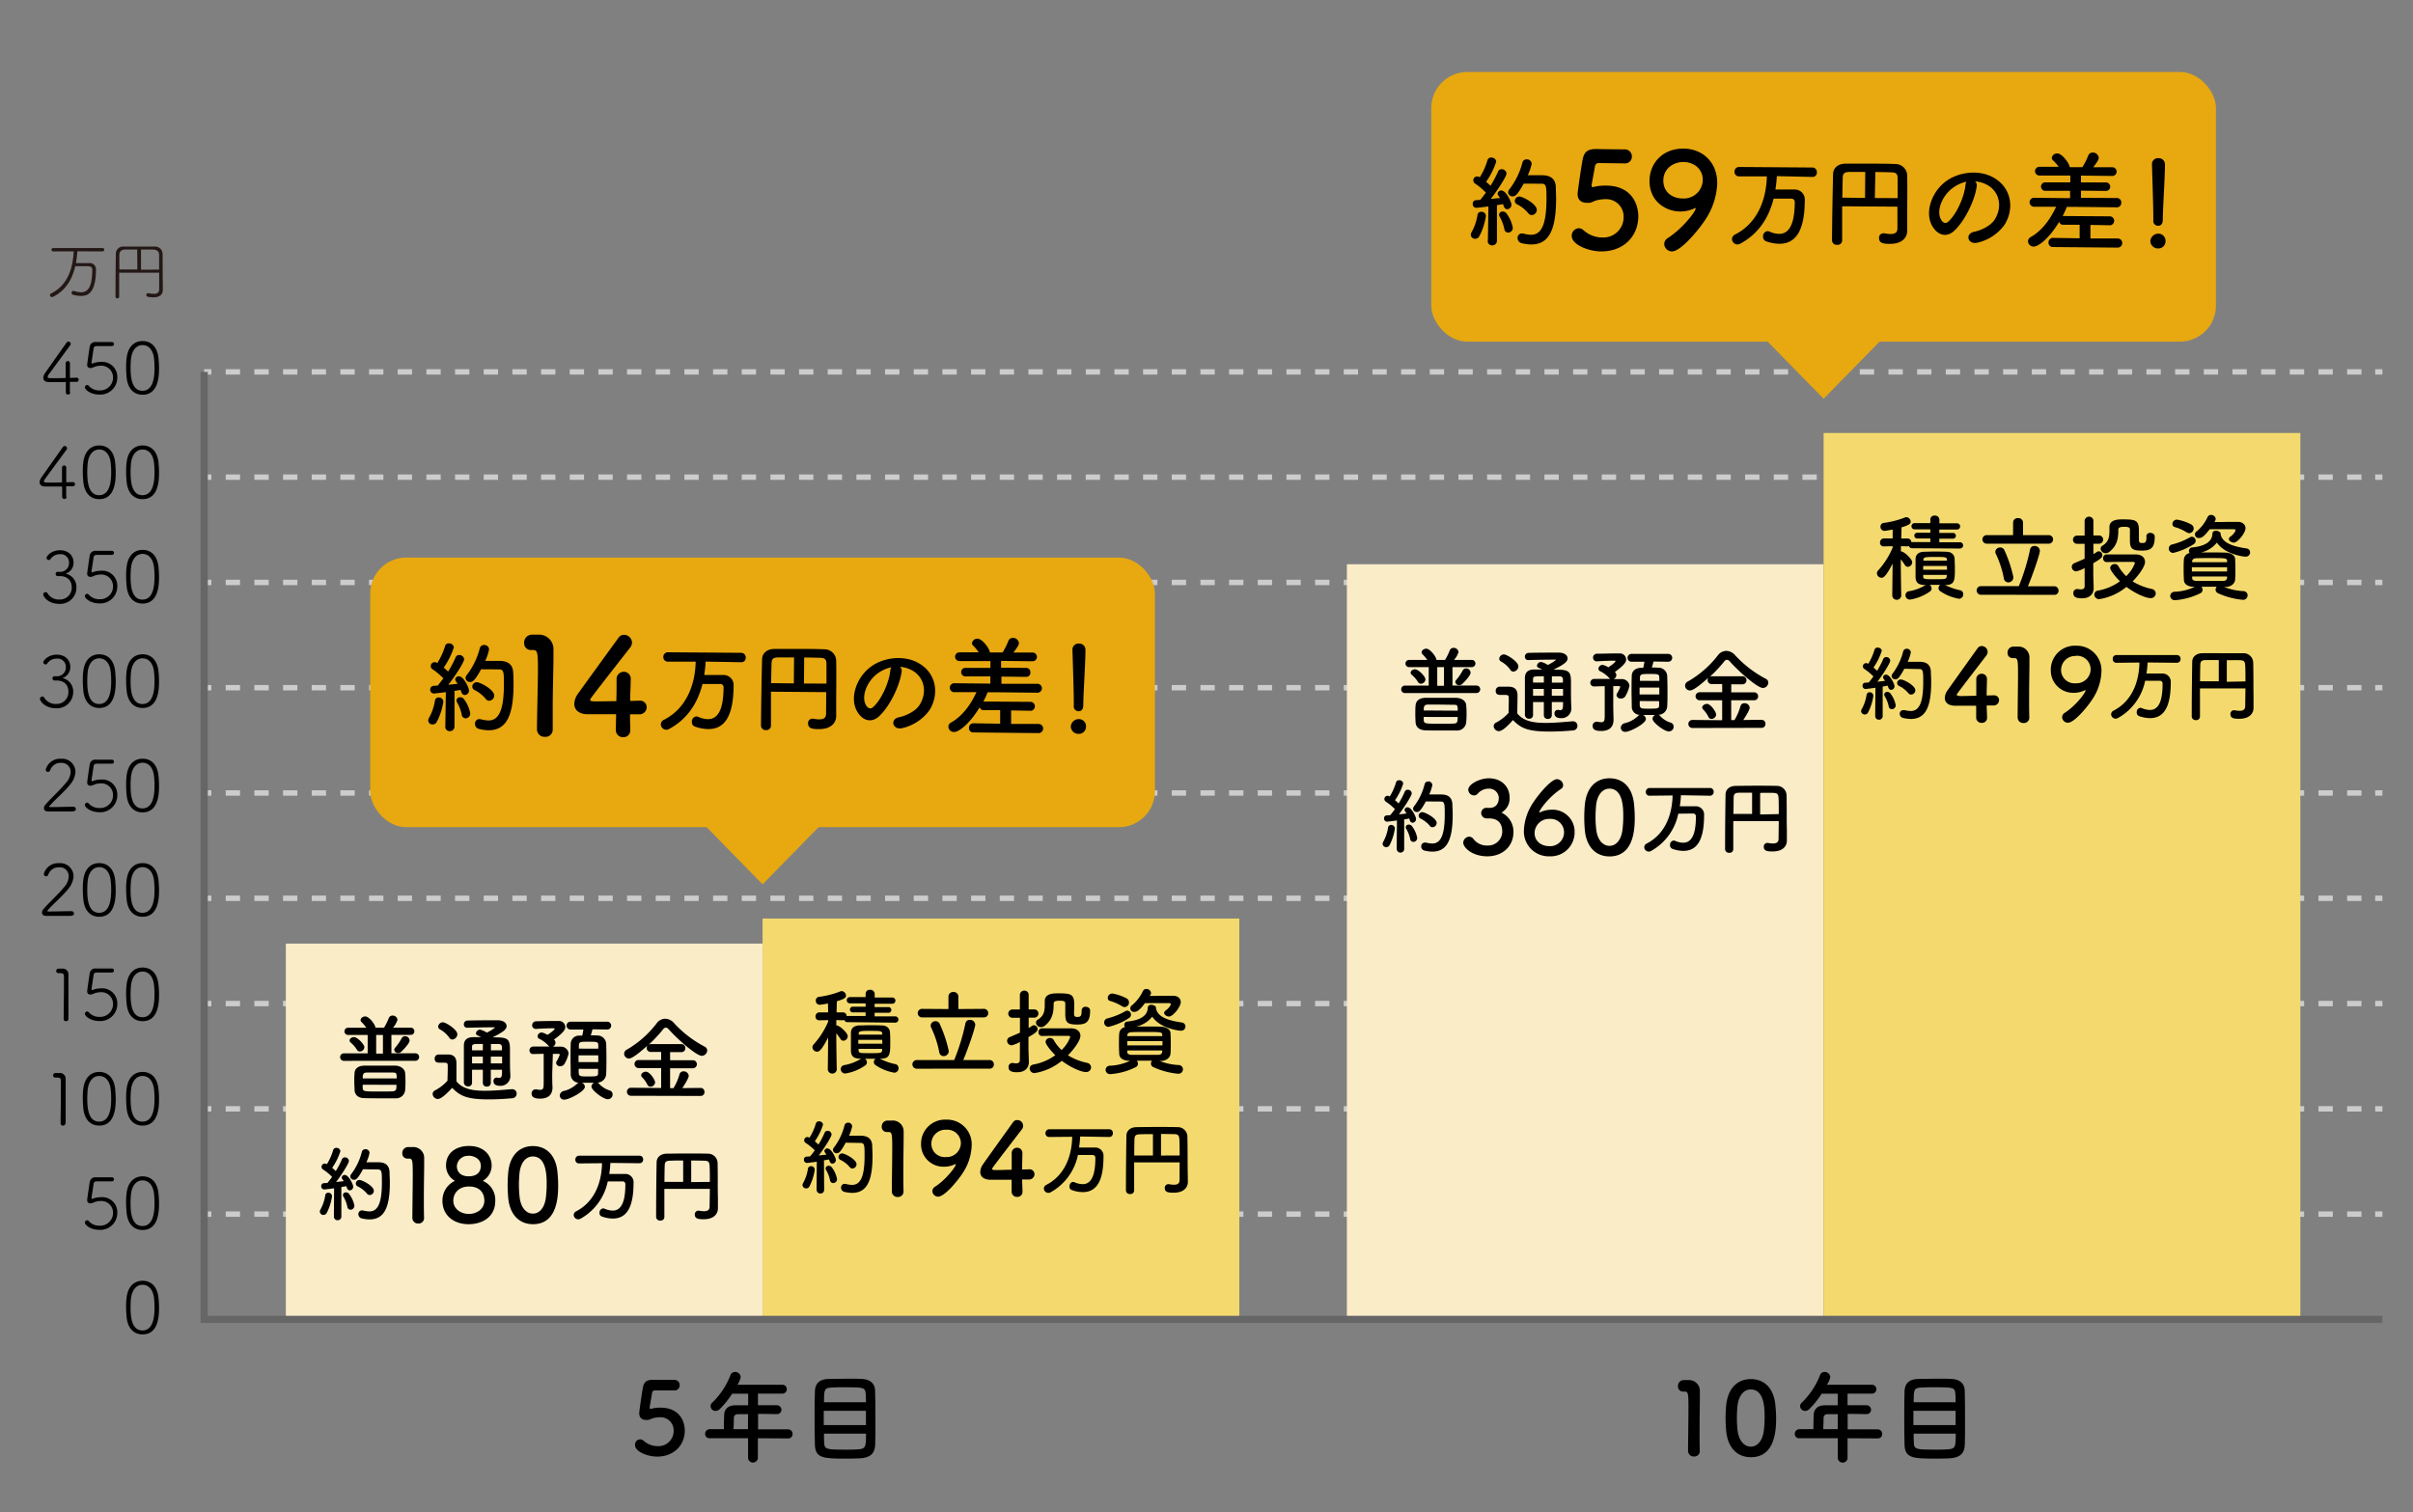 <svg id="レイヤー_1" data-name="レイヤー 1" xmlns="http://www.w3.org/2000/svg" width="670" height="420" viewBox="0 0 670 420"><rect x="0" y="0" width="670" height="420" fill="#808080" stroke="none"/><defs><style>.cls-1,.cls-3,.cls-4,.cls-7{fill:none;}.cls-2{fill:#231815;}.cls-3,.cls-4{stroke:#ccc;stroke-width:1.5px;}.cls-3,.cls-4,.cls-7{stroke-miterlimit:10;}.cls-4{stroke-dasharray:3.98 3.98;}.cls-5{fill:#f9ecc7;}.cls-6{fill:#f4da6e;}.cls-7{stroke:#666;stroke-width:2px;}.cls-8{fill:#e8a80f;}</style></defs><title>illust_img</title><rect class="cls-1" width="670" height="420"/><path d="M19.5,109a.56.56,0,0,1-.6.58.59.59,0,0,1-.62-.6c0-.72,0-1.52,0-2.86l-4.72,0c-1,0-1.54-.48-1.54-1.18a2.22,2.22,0,0,1,.46-1.26c1.2-1.74,4.56-6.48,6-8.52a.63.63,0,0,1,.52-.28.64.64,0,0,1,.64.62.79.79,0,0,1-.18.46c-.88,1.14-4.82,6.56-6,8.14a1,1,0,0,0-.22.54c0,.38.22.4,1.44.4.86,0,2.2,0,3.56-.06v-1.54c0-1.12,0-1.94,0-2.5v0a.62.62,0,0,1,.6-.66.6.6,0,0,1,.58.68c0,1,0,2,0,4l1.88-.06h0a.55.55,0,0,1,.54.58.55.55,0,0,1-.6.57l-1.84,0,0,2.88Z"/><path d="M25.11,102.23a.84.84,0,0,1-.9-.92c0-.3.52-3.84.7-5A1.55,1.55,0,0,1,26.67,95h.12c.16,0,.64,0,4.3,0a.56.56,0,1,1,0,1.12l-4.2,0c-.6,0-.84.24-.9.7l-.56,3.72a1.06,1.06,0,0,0,0,.24c0,.14,0,.2.14.2a1.16,1.16,0,0,0,.34-.1,6.27,6.27,0,0,1,2.12-.36,4.18,4.18,0,0,1,4.54,4.32,4.71,4.71,0,0,1-5,4.75c-2.44,0-4-1.38-4-2a.66.66,0,0,1,.62-.66.62.62,0,0,1,.46.24,3.82,3.82,0,0,0,2.94,1.26,3.56,3.56,0,0,0,3.8-3.59,3.24,3.24,0,0,0-3.44-3.26,5,5,0,0,0-2.06.46A2.11,2.11,0,0,1,25.11,102.23Z"/><path d="M35.16,104.77c-.08-.92-.14-1.82-.14-2.72,0-.74,0-1.48.1-2.24.26-3.3,2-5.08,4.46-5.08s4.14,1.68,4.44,4.86c.08.9.14,1.78.14,2.64,0,2.32-.18,7.41-4.58,7.41C37.2,109.64,35.46,108,35.16,104.77Zm7.74-2.7a22.07,22.07,0,0,0-.12-2.34c-.22-2.4-1.4-3.88-3.2-3.88s-3,1.56-3.22,4c-.06.74-.1,1.5-.1,2.26,0,3.16.48,6.43,3.32,6.43C42.88,108.52,42.9,103.79,42.9,102.07Z"/><path d="M18.48,138a.56.56,0,0,1-.6.58.59.59,0,0,1-.62-.6c0-.72,0-1.52,0-2.86l-4.72,0c-1,0-1.54-.48-1.54-1.18a2.22,2.22,0,0,1,.46-1.26c1.2-1.74,4.56-6.48,6-8.52a.63.63,0,0,1,.52-.28.64.64,0,0,1,.64.62.79.79,0,0,1-.18.46c-.88,1.14-4.82,6.56-6,8.14a1,1,0,0,0-.22.54c0,.38.22.4,1.44.4.86,0,2.2,0,3.56-.06v-1.54c0-1.12,0-1.94,0-2.5v0a.62.62,0,0,1,.6-.66.6.6,0,0,1,.58.68c0,1,0,2,0,4l1.89-.06h0a.55.55,0,0,1,.54.58.55.55,0,0,1-.6.57l-1.85,0,0,2.88Z"/><path d="M23.13,133.77c-.08-.92-.14-1.82-.14-2.72,0-.74,0-1.48.1-2.24.26-3.3,2-5.08,4.46-5.08s4.14,1.68,4.44,4.86c.08.9.14,1.78.14,2.64,0,2.32-.18,7.41-4.58,7.41C25.17,138.64,23.43,137,23.13,133.77Zm7.74-2.7a22.07,22.07,0,0,0-.12-2.34c-.22-2.4-1.4-3.88-3.2-3.88s-3,1.56-3.22,4c-.06.74-.1,1.5-.1,2.26,0,3.16.48,6.43,3.32,6.43C30.85,137.52,30.87,132.79,30.87,131.07Z"/><path d="M35.16,133.77c-.08-.92-.14-1.82-.14-2.72,0-.74,0-1.48.1-2.24.26-3.3,2-5.08,4.46-5.08s4.14,1.68,4.44,4.86c.08.9.14,1.78.14,2.64,0,2.32-.18,7.41-4.58,7.41C37.2,138.64,35.46,137,35.16,133.77Zm7.74-2.7a22.07,22.07,0,0,0-.12-2.34c-.22-2.4-1.4-3.88-3.2-3.88s-3,1.56-3.22,4c-.06.74-.1,1.5-.1,2.26,0,3.16.48,6.43,3.32,6.43C42.88,137.52,42.9,132.79,42.9,131.07Z"/><path d="M15.46,159.41a.53.53,0,0,1,.54-.58h.72a2.42,2.42,0,0,0,2.44-2.58,2.28,2.28,0,0,0-2.54-2.32A3.09,3.09,0,0,0,14,155.31a.51.51,0,0,1-.46.24.65.65,0,0,1-.62-.62c0-.44,1.28-2.1,3.74-2.1,2.18,0,3.76,1.34,3.76,3.44a3.15,3.15,0,0,1-2.2,3.06,3.78,3.78,0,0,1,3,3.9,4.5,4.5,0,0,1-4.78,4.49c-3.1,0-4.44-2.06-4.44-2.6a.67.67,0,0,1,.66-.66.59.59,0,0,1,.5.27,3.68,3.68,0,0,0,3.38,1.79,3.27,3.27,0,0,0,3.38-3.31c0-2.26-1.48-3.2-3.32-3.2H16A.56.56,0,0,1,15.46,159.41Z"/><path d="M25.11,160.23a.84.84,0,0,1-.9-.92c0-.3.52-3.84.7-5A1.55,1.55,0,0,1,26.67,153h.12c.16,0,.64,0,4.3,0a.56.56,0,1,1,0,1.12l-4.2,0c-.6,0-.84.24-.9.7l-.56,3.72a1.06,1.06,0,0,0,0,.24c0,.14,0,.2.14.2a1.16,1.16,0,0,0,.34-.1,6.27,6.27,0,0,1,2.12-.36,4.18,4.18,0,0,1,4.54,4.32,4.71,4.71,0,0,1-5,4.75c-2.44,0-4-1.38-4-2a.66.66,0,0,1,.62-.66.62.62,0,0,1,.46.24,3.82,3.82,0,0,0,2.94,1.26,3.56,3.56,0,0,0,3.8-3.59,3.24,3.24,0,0,0-3.44-3.26,5,5,0,0,0-2.06.46A2.11,2.11,0,0,1,25.11,160.23Z"/><path d="M35.16,162.77c-.08-.92-.14-1.82-.14-2.72,0-.74,0-1.48.1-2.24.26-3.3,2-5.08,4.46-5.08s4.14,1.68,4.44,4.86c.08.9.14,1.78.14,2.64,0,2.32-.18,7.41-4.58,7.41C37.2,167.64,35.46,166,35.16,162.77Zm7.74-2.7a22.07,22.07,0,0,0-.12-2.34c-.22-2.4-1.4-3.88-3.2-3.88s-3,1.56-3.22,4c-.06.74-.1,1.5-.1,2.26,0,3.16.48,6.43,3.32,6.43C42.88,166.52,42.9,161.79,42.9,160.07Z"/><path d="M14.58,188.41a.53.53,0,0,1,.54-.58h.72a2.42,2.42,0,0,0,2.44-2.58,2.28,2.28,0,0,0-2.54-2.32,3.09,3.09,0,0,0-2.64,1.38.51.51,0,0,1-.46.24.64.64,0,0,1-.62-.62c0-.44,1.28-2.1,3.74-2.1,2.18,0,3.76,1.34,3.76,3.44a3.15,3.15,0,0,1-2.2,3.06,3.78,3.78,0,0,1,3,3.9,4.5,4.5,0,0,1-4.78,4.49c-3.1,0-4.45-2.06-4.45-2.6a.68.68,0,0,1,.66-.66.59.59,0,0,1,.51.27,3.68,3.68,0,0,0,3.38,1.79A3.27,3.27,0,0,0,19,192.21c0-2.26-1.48-3.2-3.32-3.2h-.52A.56.56,0,0,1,14.58,188.41Z"/><path d="M23.13,191.77c-.08-.92-.14-1.82-.14-2.72,0-.74,0-1.48.1-2.24.26-3.3,2-5.08,4.46-5.08s4.14,1.68,4.44,4.86c.08.9.14,1.78.14,2.64,0,2.32-.18,7.41-4.58,7.41C25.17,196.64,23.43,195,23.13,191.77Zm7.74-2.7a22.07,22.07,0,0,0-.12-2.34c-.22-2.4-1.4-3.88-3.2-3.88s-3,1.56-3.22,4c-.06.74-.1,1.5-.1,2.26,0,3.16.48,6.43,3.32,6.43C30.85,195.52,30.87,190.79,30.87,189.07Z"/><path d="M35.16,191.77c-.08-.92-.14-1.82-.14-2.72,0-.74,0-1.48.1-2.24.26-3.3,2-5.08,4.46-5.08s4.14,1.68,4.44,4.86c.08.9.14,1.78.14,2.64,0,2.32-.18,7.41-4.58,7.41C37.2,196.64,35.46,195,35.16,191.77Zm7.74-2.7a22.07,22.07,0,0,0-.12-2.34c-.22-2.4-1.4-3.88-3.2-3.88s-3,1.56-3.22,4c-.06.74-.1,1.5-.1,2.26,0,3.16.48,6.43,3.32,6.43C42.88,195.52,42.9,190.79,42.9,189.07Z"/><path d="M20.25,225.38c-.6,0-2,0-3.46,0s-2.86,0-3.48,0h0c-.72,0-1.12-.38-1.12-.9a1.57,1.57,0,0,1,.44-1c1.5-1.75,3.9-3.91,5.72-6.09a4.71,4.71,0,0,0,1.26-3,2.47,2.47,0,0,0-2.72-2.5,3,3,0,0,0-2.94,2,.65.65,0,0,1-.62.5.63.63,0,0,1-.64-.64,4.11,4.11,0,0,1,4.26-3,3.68,3.68,0,0,1,4,3.56,5.9,5.9,0,0,1-1.5,3.62c-1.72,2.14-3.92,3.88-5.76,6a.15.15,0,0,0,0,.08c0,.1.12.16.26.16,2,0,4.8-.1,6.38-.1.5,0,.74.3.74.62a.67.67,0,0,1-.72.64Z"/><path d="M25.11,218.23a.84.84,0,0,1-.9-.92c0-.3.52-3.84.7-5A1.55,1.55,0,0,1,26.67,211h.12c.16,0,.64,0,4.3,0a.56.56,0,1,1,0,1.12l-4.2,0c-.6,0-.84.24-.9.7l-.56,3.72a1.06,1.06,0,0,0,0,.24c0,.14,0,.2.14.2a1.16,1.16,0,0,0,.34-.1,6.27,6.27,0,0,1,2.12-.36,4.18,4.18,0,0,1,4.54,4.32,4.71,4.71,0,0,1-5,4.75c-2.44,0-4-1.38-4-2a.66.66,0,0,1,.62-.66.62.62,0,0,1,.46.24,3.82,3.82,0,0,0,2.94,1.26,3.56,3.56,0,0,0,3.8-3.59,3.24,3.24,0,0,0-3.44-3.26,5,5,0,0,0-2.06.46A2.11,2.11,0,0,1,25.11,218.23Z"/><path d="M35.16,220.77c-.08-.92-.14-1.82-.14-2.72,0-.74,0-1.48.1-2.24.26-3.3,2-5.08,4.46-5.08s4.14,1.68,4.44,4.86c.08.9.14,1.78.14,2.64,0,2.32-.18,7.41-4.58,7.41C37.2,225.64,35.46,224,35.16,220.77Zm7.74-2.7a22.07,22.07,0,0,0-.12-2.34c-.22-2.4-1.4-3.88-3.2-3.88s-3,1.56-3.22,4c-.06.74-.1,1.5-.1,2.26,0,3.16.48,6.43,3.32,6.43C42.88,224.52,42.9,219.79,42.9,218.07Z"/><path d="M19.72,254.38c-.6,0-2,0-3.46,0s-2.86,0-3.48,0h0c-.72,0-1.12-.38-1.12-.91a1.57,1.57,0,0,1,.44-1c1.5-1.74,3.9-3.9,5.72-6.08a4.71,4.71,0,0,0,1.26-3,2.47,2.47,0,0,0-2.72-2.5,3,3,0,0,0-2.94,2,.65.65,0,0,1-.62.5.63.63,0,0,1-.64-.64,4.11,4.11,0,0,1,4.26-3,3.68,3.68,0,0,1,4,3.56,5.9,5.9,0,0,1-1.5,3.62c-1.72,2.14-3.92,3.88-5.76,6a.28.28,0,0,0,0,.08c0,.11.12.16.26.16,2,0,4.8-.09,6.38-.09.5,0,.74.3.74.62a.67.67,0,0,1-.72.64Z"/><path d="M23.13,249.77c-.08-.92-.14-1.82-.14-2.72,0-.74,0-1.48.1-2.24.26-3.3,2-5.08,4.46-5.08s4.14,1.68,4.44,4.86c.08.9.14,1.78.14,2.64,0,2.32-.18,7.4-4.58,7.4C25.17,254.63,23.43,253,23.13,249.77Zm7.74-2.7a22.07,22.07,0,0,0-.12-2.34c-.22-2.4-1.4-3.88-3.2-3.88s-3,1.56-3.22,4c-.06.74-.1,1.5-.1,2.26,0,3.16.48,6.42,3.32,6.42C30.85,253.51,30.87,248.79,30.87,247.07Z"/><path d="M35.16,249.77c-.08-.92-.14-1.82-.14-2.72,0-.74,0-1.48.1-2.24.26-3.3,2-5.08,4.46-5.08s4.14,1.68,4.44,4.86c.08.9.14,1.78.14,2.64,0,2.32-.18,7.4-4.58,7.4C37.2,254.63,35.46,253,35.16,249.77Zm7.74-2.7a22.07,22.07,0,0,0-.12-2.34c-.22-2.4-1.4-3.88-3.2-3.88s-3,1.56-3.22,4c-.06.74-.1,1.5-.1,2.26,0,3.16.48,6.42,3.32,6.42C42.88,253.51,42.9,248.79,42.9,247.07Z"/><path d="M19,283a.64.64,0,0,1-.68.64.6.6,0,0,1-.64-.6v0c0-2,.08-6.85.08-9.69,0-1,0-1.74,0-2.06,0-.76-.24-1-1-1a3.86,3.86,0,0,0-.46,0h-.06a.6.6,0,0,1-.64-.6.66.66,0,0,1,.64-.66c.4,0,.56,0,1,0A1.6,1.6,0,0,1,19,270.59c0,.34,0,.9,0,1.58,0,1.9,0,4.86,0,7.72,0,1,0,2.08,0,3.05Z"/><path d="M25.11,276.23a.84.84,0,0,1-.9-.92c0-.3.52-3.84.7-5A1.55,1.55,0,0,1,26.67,269h.12c.16,0,.64,0,4.3,0a.56.56,0,1,1,0,1.12l-4.2,0c-.6,0-.84.24-.9.7l-.56,3.72a1.06,1.06,0,0,0,0,.24c0,.14,0,.2.14.2a1.16,1.16,0,0,0,.34-.1,6.27,6.27,0,0,1,2.12-.36,4.18,4.18,0,0,1,4.54,4.32,4.71,4.71,0,0,1-5,4.75c-2.44,0-4-1.38-4-2a.65.65,0,0,1,.62-.66.64.64,0,0,1,.46.23,3.8,3.8,0,0,0,2.94,1.27,3.56,3.56,0,0,0,3.8-3.59,3.24,3.24,0,0,0-3.44-3.26,5,5,0,0,0-2.06.46A2.11,2.11,0,0,1,25.11,276.23Z"/><path d="M35.16,278.77c-.08-.92-.14-1.82-.14-2.72,0-.74,0-1.48.1-2.24.26-3.3,2-5.08,4.46-5.08s4.14,1.68,4.44,4.86c.08.9.14,1.78.14,2.64,0,2.32-.18,7.4-4.58,7.4C37.2,283.63,35.46,282,35.16,278.77Zm7.74-2.7a22.07,22.07,0,0,0-.12-2.34c-.22-2.4-1.4-3.88-3.2-3.88s-3,1.56-3.22,4c-.06.74-.1,1.5-.1,2.26,0,3.16.48,6.42,3.32,6.42C42.88,282.51,42.9,277.79,42.9,276.07Z"/><path d="M18.15,312a.64.64,0,0,1-.68.64.6.6,0,0,1-.64-.6v0c0-2,.08-6.85.08-9.69,0-1,0-1.74,0-2.06,0-.76-.24-1-1-1a3.86,3.86,0,0,0-.46,0h-.06a.6.6,0,0,1-.64-.6.66.66,0,0,1,.64-.66c.4,0,.56,0,1,0a1.6,1.6,0,0,1,1.84,1.62c0,.34,0,.9,0,1.58,0,1.9,0,4.86,0,7.72,0,1,0,2.08,0,3.05Z"/><path d="M23.13,307.77c-.08-.92-.14-1.82-.14-2.72,0-.74,0-1.48.1-2.24.26-3.3,2-5.08,4.46-5.08s4.14,1.68,4.44,4.86c.08.9.14,1.78.14,2.64,0,2.32-.18,7.4-4.58,7.4C25.17,312.63,23.43,311,23.13,307.77Zm7.74-2.7a22.07,22.07,0,0,0-.12-2.34c-.22-2.4-1.4-3.88-3.2-3.88s-3,1.56-3.22,4c-.06.74-.1,1.5-.1,2.26,0,3.16.48,6.42,3.32,6.42C30.85,311.51,30.87,306.79,30.87,305.07Z"/><path d="M35.16,307.77c-.08-.92-.14-1.82-.14-2.72,0-.74,0-1.48.1-2.24.26-3.3,2-5.08,4.46-5.08s4.14,1.68,4.44,4.86c.08.9.14,1.78.14,2.64,0,2.32-.18,7.4-4.58,7.4C37.2,312.63,35.46,311,35.16,307.77Zm7.74-2.7a22.07,22.07,0,0,0-.12-2.34c-.22-2.4-1.4-3.88-3.2-3.88s-3,1.56-3.22,4c-.06.74-.1,1.5-.1,2.26,0,3.16.48,6.42,3.32,6.42C42.88,311.51,42.9,306.79,42.9,305.07Z"/><path d="M25.11,334.23a.84.84,0,0,1-.9-.92c0-.3.52-3.84.7-5A1.55,1.55,0,0,1,26.67,327h.12c.16,0,.64,0,4.3,0a.56.56,0,1,1,0,1.12l-4.2,0c-.6,0-.84.24-.9.7l-.56,3.72a1.06,1.06,0,0,0,0,.24c0,.14,0,.2.14.2a1.16,1.16,0,0,0,.34-.1,6.27,6.27,0,0,1,2.12-.36,4.18,4.18,0,0,1,4.54,4.32,4.71,4.71,0,0,1-5,4.75c-2.44,0-4-1.38-4-2a.65.65,0,0,1,.62-.66.64.64,0,0,1,.46.23,3.8,3.8,0,0,0,2.94,1.27,3.56,3.56,0,0,0,3.8-3.59,3.24,3.24,0,0,0-3.44-3.26,5,5,0,0,0-2.06.46A2.11,2.11,0,0,1,25.11,334.23Z"/><path d="M35.15,336.77c-.08-.92-.14-1.82-.14-2.72,0-.74,0-1.48.1-2.24.26-3.3,2-5.08,4.47-5.08s4.14,1.68,4.44,4.86c.08.9.14,1.78.14,2.64,0,2.32-.18,7.4-4.58,7.4C37.2,341.63,35.45,340,35.15,336.77Zm7.75-2.7a22.07,22.07,0,0,0-.12-2.34c-.22-2.4-1.4-3.88-3.2-3.88s-3,1.56-3.23,4c-.06.74-.1,1.5-.1,2.26,0,3.16.48,6.42,3.33,6.42C42.88,340.51,42.9,335.79,42.9,334.07Z"/><path d="M35.15,365.77c-.08-.92-.14-1.82-.14-2.72,0-.74,0-1.48.1-2.24.26-3.3,2-5.08,4.47-5.08s4.14,1.68,4.44,4.86c.08.9.14,1.78.14,2.64,0,2.32-.18,7.4-4.58,7.4C37.2,370.63,35.45,369,35.15,365.77Zm7.75-2.7a22.07,22.07,0,0,0-.12-2.34c-.22-2.4-1.4-3.88-3.2-3.88s-3,1.56-3.23,4c-.06.74-.1,1.5-.1,2.26,0,3.16.48,6.42,3.33,6.42C42.88,369.51,42.9,364.79,42.9,363.07Z"/><path class="cls-2" d="M21.47,69.81a29.29,29.29,0,0,1-.38,3.26l2.95,0h.7a1.72,1.72,0,0,1,1.91,1.8c0,6.59-2.34,7.33-4.18,7.33a8.77,8.77,0,0,1-2.26-.36.5.5,0,0,1-.33-.49.5.5,0,0,1,.47-.54.71.71,0,0,1,.2,0,6.35,6.35,0,0,0,1.94.37c2.29,0,3.08-2.08,3.13-6.24,0-1-.75-1-1.8-1l-2.93,0c-.83,3.6-2.61,6.73-6.16,8.5a.72.72,0,0,1-.3.07.56.56,0,0,1-.56-.54.49.49,0,0,1,.3-.45c4.79-2.36,6.07-7.26,6.29-11.7l-5.71,0a.46.46,0,0,1,0-.92H28.49a.46.46,0,0,1,0,.92Z"/><path class="cls-2" d="M44.2,75.73H33.09c0,2.16,0,4.43,0,6.68a.45.45,0,0,1-.5.45.46.46,0,0,1-.52-.45c0-4.07.05-8.12.1-12.06a2,2,0,0,1,2.24-1.86c1.38,0,2.75,0,4.14,0s2.84,0,4.37,0a2.05,2.05,0,0,1,2.22,2c.05,3,0,5.85.07,8.25l0,1.71v0c0,1.12-.56,2.13-2.63,2.13a10.1,10.1,0,0,1-1.51-.15.52.52,0,0,1-.44-.52.46.46,0,0,1,.44-.47h.09a11.14,11.14,0,0,0,1.56.16c.94,0,1.48-.3,1.48-1.31ZM38.1,69.3c-1.14,0-2.25,0-3.28,0s-1.66.5-1.68,1.44l0,4.11,5,0Zm6.08,5.57c0-1.41,0-2.78,0-4.06,0-1-.63-1.47-1.69-1.49s-2.24,0-3.34,0v5.6Z"/><path d="M182.46,404.57c-2.58,0-6.13-1.34-6.13-3.19a1.43,1.43,0,0,1,2.43-1.18,5.84,5.84,0,0,0,3.84,1.46,4.21,4.21,0,0,0,4.45-4.26,3.62,3.62,0,0,0-3.84-3.75A7.32,7.32,0,0,0,181,394a3.38,3.38,0,0,1-1.09.39l-.42,0c-1.23,0-2-.56-2-1.9,0-.23.56-4.57,1-7,.28-1.54.93-2.24,2.72-2.24h.2c.81,0,1.23,0,5.82,0a1.44,1.44,0,0,1,1.48,1.51,1.38,1.38,0,0,1-1.42,1.43l-5.41,0c-.53,0-.75.25-.84.76-.14,1-.56,3.22-.64,3.78V391c0,.23,0,.31.22.31a4.91,4.91,0,0,0,.65-.14,10.35,10.35,0,0,1,2.1-.2c5,0,6.77,3.39,6.77,6.44C190.1,401.46,187.05,404.57,182.46,404.57Z"/><path d="M210.43,399.47v5.6a1.38,1.38,0,0,1-2.72,0v-5.6H197.13a1.2,1.2,0,0,1-1.34-1.2,1.3,1.3,0,0,1,1.34-1.32H201c0-.92,0-2,.08-3.94,0-1.26.78-2.69,3.08-2.69h3.58V387.1h-4.45a25.47,25.47,0,0,1-3.41,4.25,1.8,1.8,0,0,1-1.18.54,1.39,1.39,0,0,1-1.4-1.32,1.3,1.3,0,0,1,.48-1,21.27,21.27,0,0,0,5.06-7.67,1.3,1.3,0,0,1,1.24-.84,1.54,1.54,0,0,1,1.59,1.37,5.4,5.4,0,0,1-.92,2.18h12.37a1.24,1.24,0,1,1,0,2.47h-6.66v3.22c1.71,0,3.44,0,5.12,0a1.3,1.3,0,0,1,1.4,1.26,1.22,1.22,0,0,1-1.37,1.2h0c-1.62,0-3.41-.06-5.12-.06V397h8.29a1.25,1.25,0,0,1,1.29,1.29,1.2,1.2,0,0,1-1.29,1.23Zm-2.72-6.69H205c-.95,0-1.21.48-1.23,1.07,0,.86-.06,2.07-.09,3.1h4Z"/><path d="M238.73,405.05c-1.09.05-2.38.08-3.67.08-6.36,0-8.68-.06-8.79-3.84-.06-1.68-.09-4.48-.09-7.33s0-5.74.09-7.59c.08-2.21,1.37-3.28,3.61-3.36,1.15,0,3.58-.08,5.8-.08,1.51,0,2.94,0,3.83.08,1.88.11,3.39,1.09,3.47,3.14.06,1.79.09,5.12.09,8.28,0,2.78,0,5.41-.06,6.81C242.93,403.84,241.44,404.93,238.73,405.05Zm1.71-13.19H228.73v3.95h11.71Zm0-2.38c0-.9,0-1.68-.06-2.27-.08-1.88-.73-1.9-5.63-1.9-1.54,0-3,0-3.89.08-2,.11-2.07.59-2.07,4.09Zm-11.65,8.71c0,1,0,1.93.05,2.54.06,1.88.87,1.91,6,1.91,1.26,0,2.55,0,3.47-.09,2.16-.11,2.16-.95,2.16-4.36Z"/><path d="M470.36,404.54a1.56,1.56,0,0,1-1.65-1.54c0-2.6.11-8.57.11-12.26,0-3.92-.14-4.23-1.09-4.23h-.39a1.4,1.4,0,0,1-1.43-1.48,1.62,1.62,0,0,1,1.46-1.71c.56,0,.78,0,1.37,0a3,3,0,0,1,3.25,3c0,.36,0,.86,0,1.48,0,2.24-.08,6-.08,10,0,1.73,0,3.5.06,5.23v.06A1.51,1.51,0,0,1,470.36,404.54Z"/><path d="M479.3,397.46c-.11-1.21-.17-2.38-.17-3.56s.06-2.15.14-3.3c.39-4.87,3.05-7.56,6.86-7.56s6.39,2.57,6.83,7.25c.12,1.23.2,2.46.2,3.67,0,3.16-.25,10.78-7,10.78C482.41,404.74,479.75,402.16,479.3,397.46Zm10.42.11a31.24,31.24,0,0,0,.25-3.95c0-2.15,0-7.7-3.84-7.7-2,0-3.44,1.79-3.72,4.79-.09,1-.14,2.07-.14,3.08a29,29,0,0,0,.19,3.5c.34,2.86,1.85,4.51,3.67,4.51S489.32,400.23,489.72,397.57Z"/><path d="M513,399.47v5.6a1.37,1.37,0,0,1-2.71,0v-5.6H499.68a1.2,1.2,0,0,1-1.34-1.2,1.31,1.31,0,0,1,1.34-1.32h3.84c0-.92,0-2,.08-3.94,0-1.26.79-2.69,3.08-2.69h3.59V387.1h-4.45a26,26,0,0,1-3.42,4.25,1.76,1.76,0,0,1-1.18.54,1.4,1.4,0,0,1-1.4-1.32,1.3,1.3,0,0,1,.48-1,21.29,21.29,0,0,0,5.07-7.67,1.29,1.29,0,0,1,1.23-.84,1.55,1.55,0,0,1,1.6,1.37,5.49,5.49,0,0,1-.93,2.18h12.38a1.24,1.24,0,1,1,0,2.47H513v3.22l5.13,0a1.3,1.3,0,0,1,1.4,1.26,1.23,1.23,0,0,1-1.37,1.2h0c-1.63,0-3.42-.06-5.13-.06V397h8.29a1.25,1.25,0,0,1,1.29,1.29,1.2,1.2,0,0,1-1.29,1.23Zm-2.71-6.69h-2.72c-.95,0-1.2.48-1.23,1.07,0,.86-.06,2.07-.08,3.1h4Z"/><path d="M541.28,405.05c-1.09.05-2.38.08-3.67.08-6.35,0-8.68-.06-8.79-3.84-.06-1.68-.08-4.48-.08-7.33s0-5.74.08-7.59c.08-2.21,1.37-3.28,3.61-3.36,1.15,0,3.59-.08,5.8-.08,1.51,0,2.94,0,3.83.08,1.88.11,3.39,1.09,3.48,3.14.05,1.79.08,5.12.08,8.28,0,2.78,0,5.41-.06,6.81C545.48,403.84,544,404.93,541.28,405.05ZM543,391.86H531.28v3.95H543Zm0-2.38c0-.9,0-1.68-.06-2.27-.08-1.88-.72-1.9-5.62-1.9-1.54,0-3,0-3.9.08-2,.11-2.07.59-2.07,4.09Zm-11.65,8.71c0,1,0,1.93.06,2.54,0,1.88.87,1.91,6,1.91,1.26,0,2.55,0,3.47-.09,2.16-.11,2.16-.95,2.16-4.36Z"/><line class="cls-3" x1="56.69" y1="337.22" x2="58.69" y2="337.22"/><line class="cls-4" x1="62.67" y1="337.22" x2="657.51" y2="337.22"/><line class="cls-3" x1="659.5" y1="337.22" x2="661.5" y2="337.22"/><line class="cls-3" x1="56.69" y1="307.98" x2="58.69" y2="307.98"/><line class="cls-4" x1="62.67" y1="307.98" x2="657.51" y2="307.98"/><line class="cls-3" x1="659.5" y1="307.98" x2="661.5" y2="307.98"/><line class="cls-3" x1="56.69" y1="278.74" x2="58.69" y2="278.74"/><line class="cls-4" x1="62.67" y1="278.74" x2="657.51" y2="278.74"/><line class="cls-3" x1="659.5" y1="278.74" x2="661.5" y2="278.74"/><line class="cls-3" x1="56.69" y1="249.5" x2="58.69" y2="249.5"/><line class="cls-4" x1="62.67" y1="249.5" x2="657.51" y2="249.5"/><line class="cls-3" x1="659.5" y1="249.5" x2="661.5" y2="249.5"/><line class="cls-3" x1="56.69" y1="220.25" x2="58.69" y2="220.25"/><line class="cls-4" x1="62.67" y1="220.25" x2="657.51" y2="220.25"/><line class="cls-3" x1="659.5" y1="220.25" x2="661.5" y2="220.25"/><line class="cls-3" x1="56.69" y1="191.01" x2="58.69" y2="191.01"/><line class="cls-4" x1="62.67" y1="191.01" x2="657.51" y2="191.01"/><line class="cls-3" x1="659.5" y1="191.01" x2="661.5" y2="191.01"/><line class="cls-3" x1="56.69" y1="161.77" x2="58.69" y2="161.77"/><line class="cls-4" x1="62.67" y1="161.77" x2="657.51" y2="161.77"/><line class="cls-3" x1="659.5" y1="161.77" x2="661.5" y2="161.77"/><line class="cls-3" x1="56.69" y1="132.53" x2="58.69" y2="132.53"/><line class="cls-4" x1="62.67" y1="132.53" x2="657.51" y2="132.53"/><line class="cls-3" x1="659.5" y1="132.53" x2="661.5" y2="132.53"/><line class="cls-3" x1="56.69" y1="103.29" x2="58.69" y2="103.29"/><line class="cls-4" x1="62.67" y1="103.29" x2="657.51" y2="103.29"/><line class="cls-3" x1="659.5" y1="103.29" x2="661.5" y2="103.29"/><rect class="cls-5" x="79.37" y="262.08" width="132.37" height="104.38"/><rect class="cls-6" x="211.74" y="255.12" width="132.37" height="111.34"/><rect class="cls-5" x="373.98" y="156.72" width="132.37" height="209.74"/><rect class="cls-6" x="506.35" y="120.26" width="132.37" height="246.2"/><path d="M530.92,152.27a.87.87,0,0,1-.89-.62,1.26,1.26,0,0,1-.47.1l-1.74-.05c0,.49,0,1,0,1.48h.13c.72,0,3,2.06,3,3a1.28,1.28,0,0,1-1.2,1.25.94.94,0,0,1-.83-.49,18,18,0,0,0-1.14-1.59c0,4.08.13,10.14.13,10.14v0a1.26,1.26,0,0,1-2.5,0v0l.1-8.94c-2,3.87-2.65,3.92-3.06,3.92a1.3,1.3,0,0,1-1.3-1.22,1.13,1.13,0,0,1,.36-.83,22.38,22.38,0,0,0,4-6.29l0-.42-2.41.05h0a1,1,0,0,1-1.09-1.09,1.08,1.08,0,0,1,1.12-1.12h2.39l0-2.47c-.91.18-2.08.37-2.32.37a1.12,1.12,0,0,1-1.06-1.2,1,1,0,0,1,.83-1,25.67,25.67,0,0,0,6.08-1.56.83.83,0,0,1,.29-.06,1.34,1.34,0,0,1,1.19,1.25c0,.47-.15.89-2.54,1.59,0,.54-.06,1.71-.08,3.09h1.71a1,1,0,0,1,1.07,1,.86.86,0,0,1,.29,0l5,0v-1l-3.56,0a.8.8,0,1,1,0-1.59l3.56,0v-.94l-4.37,0a.87.87,0,1,1,0-1.74h4.37l0-1v0a1.11,1.11,0,0,1,1.22-1.09,1.19,1.19,0,0,1,1.3,1.14v1h4.89a.87.87,0,1,1,0,1.74l-4.91,0v.94l3.72,0a.8.8,0,1,1,0,1.59l-3.72,0v1l5.74,0a.87.87,0,1,1,0,1.74Zm9,10.12a15.73,15.73,0,0,0,4.26,1.53,1.1,1.1,0,0,1,.94,1.12,1.22,1.22,0,0,1-1.17,1.27,13.22,13.22,0,0,1-5.25-2.13,1,1,0,0,1-.45-.83,1.19,1.19,0,0,1,.47-.91h-.86c-.7,0-1.4,0-2.08,0a1.13,1.13,0,0,1,.55,1,1,1,0,0,1-.47.86,13.26,13.26,0,0,1-5.54,2.24,1.22,1.22,0,0,1-1.24-1.22,1.12,1.12,0,0,1,1.06-1.12,12.79,12.79,0,0,0,4.47-1.67.5.5,0,0,0,.13-.05l-.54,0c-1.61-.08-2.26-.76-2.32-2.14,0-.75,0-1.63,0-2.52s0-1.74,0-2.49c0-1,.5-2,2.32-2.08.88,0,1.79-.06,2.73-.06,1.14,0,2.29,0,3.46.06,1.43,0,2.26.75,2.34,1.92,0,.73.07,1.64.07,2.55,0,3.38,0,4.76-2.57,4.76Zm.65-5.2H534v1.06h6.63Zm0-1.8c0-.7-.67-.7-3.35-.7s-3.12.05-3.17.78l0,.26h6.55Zm0,4.29H534c0,.18,0,.34,0,.5.05.7.44.7,3.25.7s3.22,0,3.27-.78Z"/><path d="M550.15,165.19a1.2,1.2,0,1,1,0-2.39h10.4a58.57,58.57,0,0,0,3.12-10.16,1.17,1.17,0,0,1,1.22-1A1.42,1.42,0,0,1,566.4,153c0,1-2.36,7.67-3.33,9.83h7.31a1.19,1.19,0,0,1,1.2,1.22,1.12,1.12,0,0,1-1.2,1.17ZM551.74,151a1.19,1.19,0,1,1,0-2.37l7.22,0,0-3.51a1.26,1.26,0,0,1,1.38-1.22,1.28,1.28,0,0,1,1.38,1.22l0,3.51,7.05,0a1.19,1.19,0,1,1,0,2.37Zm4.65,9.59a28.44,28.44,0,0,0-2.23-6.79,1,1,0,0,1-.13-.54,1.3,1.3,0,0,1,1.35-1.2,1.22,1.22,0,0,1,1.17.76,36,36,0,0,1,2.49,7.46,1.42,1.42,0,0,1-1.4,1.48A1.25,1.25,0,0,1,556.39,160.54Z"/><path d="M578.82,157.76a7.75,7.75,0,0,1-2.32.93,1.24,1.24,0,0,1-1.25-1.22,1.11,1.11,0,0,1,.76-1.06c1-.45,2-.84,2.81-1.23v-4.13h-2.19a1.15,1.15,0,0,1,0-2.29h2.19l0-4a1.21,1.21,0,0,1,1.25-1.25,1.16,1.16,0,0,1,1.19,1.22v4h1.67a1.15,1.15,0,0,1,0,2.29h-1.67v2.89c.32-.19.63-.39.94-.6a1,1,0,0,1,.55-.18,1.06,1.06,0,0,1,1,1.06c0,.57-.36,1-2.52,2.24v3.12c0,.41.08,2.75.1,3.66v.11c0,1.61-1,2.86-3.27,2.86-1.77,0-2.37-.47-2.37-1.41a1.07,1.07,0,0,1,1-1.17.66.66,0,0,1,.24,0,4.1,4.1,0,0,0,.83.1c.54,0,1.07-.18,1.07-.85Zm6.13-1.64a1,1,0,0,1-1-1.07,1,1,0,0,1,.94-1.06c1.07,0,2.47,0,3.9,0s2.94,0,4.16,0c1.85,0,2.65,1,2.65,2.08,0,1.27-1.74,3.69-3.46,5.41a16.76,16.76,0,0,0,5.33,2.1,1.31,1.31,0,0,1,1.1,1.25,1.35,1.35,0,0,1-1.46,1.3c-1.35,0-4.34-1.35-6.68-3.12a15.72,15.72,0,0,1-7.57,3.41,1.33,1.33,0,0,1-1.35-1.28,1.17,1.17,0,0,1,1.12-1.12,14.72,14.72,0,0,0,6-2.57c-1.35-1.33-2.71-3.09-2.71-3.72a1.19,1.19,0,0,1,1.25-1.06,1.06,1.06,0,0,1,1,.54,12.46,12.46,0,0,0,2.19,2.81,9.29,9.29,0,0,0,2.42-3.64c0-.31-.45-.31-.63-.31h-1.79c-1.77,0-3.82,0-5.33.05Zm11-7.12a1,1,0,0,1,1.1-1c.59,0,1.24.37,1.24,1v.18c0,3.36-1.45,3.75-3.69,3.75-2.81,0-3.2-.76-3.2-3,0-.93,0-2.05,0-2.83,0-.57-.31-.78-1.56-.78-1.48,0-1.66.34-1.66.83,0,2.39-.29,4.32-2.42,6.08a1.74,1.74,0,0,1-1.07.42,1.38,1.38,0,0,1-1.43-1.25,1,1,0,0,1,.55-.86c1.58-1,1.9-2.18,1.9-4.16,0-.28,0-.59,0-.91v-.05c0-2.13,2.44-2.16,3.61-2.16,3.57,0,4.58.13,4.58,3.12,0,.84,0,1.54,0,2.27s0,1.17.8,1.17,1.3,0,1.3-1.64V149Z"/><path d="M603.42,153.57a1.2,1.2,0,0,1-1.22-1.22,1.13,1.13,0,0,1,.89-1.12,19.22,19.22,0,0,0,5-2,1.12,1.12,0,0,1,.52-.15,1.11,1.11,0,0,1,.47,2.08A18.26,18.26,0,0,1,603.42,153.57Zm14,9.41a16.65,16.65,0,0,0,5.43,1.2,1.19,1.19,0,0,1,1.23,1.2,1.25,1.25,0,0,1-1.33,1.22,20.93,20.93,0,0,1-6.92-1.85,1.08,1.08,0,0,1-.65-1,1.19,1.19,0,0,1,.32-.78h-4.24a1.31,1.31,0,0,1,.31.81,1,1,0,0,1-.63,1,18.91,18.91,0,0,1-7,1.92,1.23,1.23,0,0,1-1.35-1.17,1.21,1.21,0,0,1,1.27-1.17,14.2,14.2,0,0,0,5.57-1.38h-.26c-1.77,0-2.73-.8-2.78-1.84s-.08-1.85-.08-2.78,0-2.11.08-3.05A1.94,1.94,0,0,1,608,153.6a.84.84,0,0,1-.21-.6.91.91,0,0,1,.83-.94c3.61-.36,5.62-1.58,5.69-3.87,0-.55.53-.78,1-.78s1.28.31,1.28.81v.1l0,.08c.37,1.92,2.32,3.25,7.18,3.92a1.11,1.11,0,0,1,1,1.12,1.21,1.21,0,0,1-1.32,1.17c-.39,0-5.62-.57-7.91-3.9a7.7,7.7,0,0,1-4.39,2.73l2.76,0c1.32,0,2.67,0,4.1.05s2.55.78,2.6,1.69.08,2,.08,2.91,0,1.92-.08,2.94-1.09,2-2.73,2Zm-10.27-15.13a12.69,12.69,0,0,0-3.25-1.45.84.84,0,0,1-.7-.86,1.25,1.25,0,0,1,1.24-1.22,12.7,12.7,0,0,1,3.93,1.32,1.29,1.29,0,0,1-.49,2.45A1.37,1.37,0,0,1,607.17,147.85Zm11.23,9.7h-9.78v1.17h9.78Zm0-1.72c-.05-.83-.31-.83-4.84-.83-1.25,0-2.49,0-3.69.05-.75,0-1.14.39-1.17.78v.32h9.7Zm0,4.29h-9.7v.42c0,.57.49.78,1.2.81,1.17,0,2.39,0,3.64,0s2.49,0,3.72,0c.72,0,1.11-.32,1.14-.91ZM614.87,145c1.5,0,3.25-.05,4.73-.05.67,0,1.27,0,1.77,0,1.35,0,2.13.8,2.13,1.76,0,1.28-2.16,4-3.25,4-.71,0-1.38-.52-1.38-1a.75.75,0,0,1,.31-.57c1.33-1,1.53-1.69,1.53-1.87s-.13-.29-.46-.29c-.57,0-1.75,0-3,0s-2.66,0-3.7,0c-1.61,2.16-2.31,2.42-2.8,2.42a1,1,0,0,1-.76-1.84,11.77,11.77,0,0,0,3-4,1,1,0,0,1,.91-.54,1.28,1.28,0,0,1,1.32,1.09,1,1,0,0,1-.15.52Z"/><path d="M517.76,198.45a1,1,0,0,1-1-.9,1.14,1.14,0,0,1,.16-.56,11.85,11.85,0,0,0,1.35-3.94.84.84,0,0,1,.89-.78,1,1,0,0,1,1,1,14.4,14.4,0,0,1-1.5,4.68A1,1,0,0,1,517.76,198.45Zm2.91.42.07-7.84s-2.48.34-2.75.34a.86.86,0,0,1-.83-.92.79.79,0,0,1,.72-.83l1-.06c.4-.48.85-1.06,1.3-1.68a15.39,15.39,0,0,0-2.51-2.07.84.84,0,0,1-.42-.73.89.89,0,0,1,.87-.9,1.1,1.1,0,0,1,.51.13l.12.05a16,16,0,0,0,1.72-3.85.86.86,0,0,1,.9-.65c.53,0,1.12.38,1.12.91a17.38,17.38,0,0,1-2.29,4.64,13.1,13.1,0,0,1,1,.9,24.76,24.76,0,0,0,1.7-3.25.86.86,0,0,1,.83-.56,1.07,1.07,0,0,1,1.12,1c0,.63-1.92,3.7-3.56,5.85l2.13-.25c-.52-.71-.56-.78-.56-1a.79.79,0,0,1,.83-.72c1.12,0,2.35,2.64,2.35,3.23a1,1,0,0,1-.94,1c-.34,0-.65-.23-.81-.72a2.69,2.69,0,0,0-.16-.45c-.33.07-.82.16-1.38.25l0,8.15a1,1,0,0,1-1.07,1.06,1,1,0,0,1-1-1Zm3.75-2.71a9.53,9.53,0,0,0-1.08-2.77.94.94,0,0,1-.16-.5.79.79,0,0,1,.86-.71,1.07,1.07,0,0,1,.8.35,7.76,7.76,0,0,1,1.53,3.34,1.1,1.1,0,0,1-1.08,1.12A.89.89,0,0,1,524.42,196.16Zm4.34-10.41c-1.54,2.86-2,2.93-2.48,2.93a1,1,0,0,1-1.06-.92,1.15,1.15,0,0,1,.29-.69,16.77,16.77,0,0,0,2.92-6.12,1,1,0,0,1,1-.76,1.08,1.08,0,0,1,1.14,1,11.65,11.65,0,0,1-.87,2.62c.9,0,2.08,0,3,0,1.08,0,3.27,0,3.43,2.64,0,.78.09,1.84.09,3,0,7-1.61,10.24-5.67,10.24a9.76,9.76,0,0,1-2.17-.29,1.19,1.19,0,0,1-.9-1.17,1,1,0,0,1,1-1,2.63,2.63,0,0,1,.36,0,7.13,7.13,0,0,0,1.7.25c2.15,0,3.47-1.9,3.47-8,0-2.94,0-3.65-1.12-3.65Zm1.12,6.78a7.82,7.82,0,0,0-2.55-2,.89.89,0,0,1-.56-.81,1,1,0,0,1,1.05-1c.76,0,4,1.68,4,3a1.2,1.2,0,0,1-1.14,1.19A.94.94,0,0,1,529.88,192.53Z"/><path d="M551.74,199.28v.06a1.38,1.38,0,0,1-1.49,1.43,1.46,1.46,0,0,1-1.54-1.49c0-1,0-2.13,0-3.27-2.71,0-5.6,0-5.88,0-1.87,0-2.83-.92-2.83-2.15a3.89,3.89,0,0,1,.79-2.16c1.68-2.38,6.3-8.85,8.31-11.65a1.36,1.36,0,0,1,1.15-.61,1.66,1.66,0,0,1,1.65,1.59,1.75,1.75,0,0,1-.39,1.07c-8.2,10.67-8.2,10.69-8.2,10.89s.45.34,1.15.34c1,0,2.63-.06,4.28-.09,0-1.12,0-2.18,0-3,0-.62,0-1.12,0-1.49v-.11a1.47,1.47,0,0,1,1.51-1.51,1.45,1.45,0,0,1,1.46,1.6c0,1.31-.09,2.38-.09,4.45l1.94-.06h.08a1.36,1.36,0,0,1,1.43,1.37,1.51,1.51,0,0,1-1.63,1.46c-.33,0-1,0-1.82,0C551.65,196.9,551.71,198,551.74,199.28Z"/><path d="M561.87,200.82a1.56,1.56,0,0,1-1.65-1.54c0-2.6.11-8.57.11-12.26,0-3.92-.14-4.23-1.09-4.23h-.39a1.4,1.4,0,0,1-1.43-1.48,1.63,1.63,0,0,1,1.46-1.71c.56,0,.78,0,1.37,0a3,3,0,0,1,3.25,3c0,.36,0,.86,0,1.48,0,2.24-.09,6-.09,10,0,1.73,0,3.5.06,5.23v.06A1.5,1.5,0,0,1,561.87,200.82Z"/><path d="M572.57,199.2a1.49,1.49,0,0,1,.76-1.23c3-1.94,5.74-5.52,5.74-6.19a.08.08,0,0,0-.09-.09c-.05,0-.08,0-.17.06a6.62,6.62,0,0,1-2.94.67,6.2,6.2,0,0,1-6.44-6.33,6.66,6.66,0,0,1,7-6.74,6.84,6.84,0,0,1,7.06,7.19,14.55,14.55,0,0,1-1.91,6.69c-1.12,2.08-5.4,7.51-7.42,7.51A1.63,1.63,0,0,1,572.57,199.2Zm3.86-17a3.91,3.91,0,0,0-4.14,3.86,3.7,3.7,0,0,0,4,3.72,3.94,3.94,0,0,0,4.2-3.89A3.76,3.76,0,0,0,576.43,182.15Z"/><path d="M596.31,184a27,27,0,0,1-.32,3.07c.94,0,2.06,0,3.09,0h1.26a2.29,2.29,0,0,1,2.4,2.51c0,7.3-2.22,9.88-5.78,9.88a9.31,9.31,0,0,1-3-.56,1.05,1.05,0,0,1-.67-1.06,1.15,1.15,0,0,1,1-1.25,1,1,0,0,1,.43.09,5.82,5.82,0,0,0,2.23.51c2.78,0,3.52-3.31,3.52-7.25a.77.77,0,0,0-.83-.86h-.76l-3.25,0a15.31,15.31,0,0,1-7.55,10.35,1.35,1.35,0,0,1-.67.18,1.26,1.26,0,0,1-1.23-1.24,1.17,1.17,0,0,1,.69-1c5.16-2.66,7.08-8.08,7.17-13.35l-6.34.07h0a1,1,0,0,1-1.07-1.08,1,1,0,0,1,1.09-1.07h16.74a1,1,0,0,1,1,1.1,1,1,0,0,1-1,1.05Z"/><path d="M623.48,191.21H610.85v2.24c0,1.82,0,3.68,0,5.56v0a1,1,0,0,1-1.12,1,1.06,1.06,0,0,1-1.17-1c0-7.21.12-13.82.14-15.21s1.12-2.35,2.82-2.37,3.65,0,5.62,0,4,0,5.76,0a2.66,2.66,0,0,1,2.73,2.55c.09,3.29.05,7,.09,9.5l0,3.16v0c0,1.32-.92,3-3.95,3-1.36,0-2.46-.09-2.46-1.27a1,1,0,0,1,.94-1.1.65.65,0,0,1,.2,0,8.13,8.13,0,0,0,1.39.16c.9,0,1.57-.29,1.57-1.28Zm-7.41-7.88c-1.3,0-2.51,0-3.5,0-1.28,0-1.61.34-1.63,1.44-.05,1.41-.05,2.91-.07,4.45l5.2,0Zm7.41,5.93c0-1.63,0-3.22-.07-4.45s-.47-1.41-1.57-1.44-2.3,0-3.54,0v6Z"/><path d="M390.1,192.5a1,1,0,1,1,0-2.08l6.6,0v-5.12h-5.38a1,1,0,0,1-1.07-1,1,1,0,0,1,1.07-1l5,0a11.77,11.77,0,0,0-1.33-1.56.77.77,0,0,1-.26-.57c0-.52.65-1,1.28-1,1.11,0,2.83,2.32,2.83,3.12h2.39a15.77,15.77,0,0,0,1.3-2.6,1.11,1.11,0,0,1,1.07-.75,1.35,1.35,0,0,1,1.38,1.17,6,6,0,0,1-1.25,2.18l4.94,0a1,1,0,1,1,0,2H403.3v5.12l6.66,0a1,1,0,1,1,0,2.08Zm4.42-2.6a.89.89,0,0,1-.81-.49,7.91,7.91,0,0,0-1.74-2,.77.77,0,0,1-.29-.58c0-.49.6-.93,1.2-.93,1,0,2.91,2,2.91,2.81A1.29,1.29,0,0,1,394.52,189.9Zm9.88,13c-1.25,0-2.58,0-3.9,0-1.64,0-3.28,0-4.71-.05-1.82-.06-2.65-1-2.73-2.19-.05-.75-.08-1.56-.08-2.39s0-1.64.08-2.34c.05-1,.75-2.08,2.76-2.11,1.14,0,2.39,0,3.66,0,1.59,0,3.23,0,4.81,0,1.75.05,2.73,1,2.81,2a23.29,23.29,0,0,1,.11,2.44,23.75,23.75,0,0,1-.11,2.45A2.52,2.52,0,0,1,404.4,202.9Zm.36-5.51c0-1.43-.08-1.61-1-1.64-1.36,0-3-.05-4.61-.05-1,0-1.89,0-2.67,0-1.15,0-1.15.7-1.15,1.63Zm-9.44,1.74a8.63,8.63,0,0,0,0,.89c.08,1,.26,1,5.22,1,1.05,0,2.08,0,3.05-.05,1.14,0,1.14-.6,1.14-1.82Zm5.62-13.83h-1.87v5.17h1.87Zm4.21,5a1,1,0,0,1-1.06-.88.74.74,0,0,1,.23-.55,14.14,14.14,0,0,0,1.79-2.6,1.08,1.08,0,0,1,1-.62,1.23,1.23,0,0,1,1.22,1.19c0,.91-2.26,3.1-2.4,3.2A1.2,1.2,0,0,1,405.15,190.29Z"/><path d="M416.17,203.08a1.47,1.47,0,0,1-1.43-1.37,1.11,1.11,0,0,1,.65-1,12.49,12.49,0,0,0,3.49-2.71c0-1.17.05-2.18.05-3.17v-1.06c0-.68-.31-.76-1.2-.76h-1c-.5,0-1.43,0-1.43-1.12a1.11,1.11,0,0,1,1.09-1.17c.94,0,1.66,0,2.52,0,1.67.05,2.45.78,2.45,2.44s-.06,3.31-.06,5c1.64,2.08,4.32,2.63,7.93,2.63,2.6,0,5.44-.29,7.41-.45h.14A1.22,1.22,0,0,1,438,201.6a1.28,1.28,0,0,1-1.3,1.28c-1.61.15-4,.31-6.39.31-6.06,0-8-.89-10.22-3.2C418.8,201.45,417.19,203.08,416.17,203.08ZM419.34,186a7.69,7.69,0,0,0-2.54-2.26.91.91,0,0,1-.52-.81,1.33,1.33,0,0,1,1.32-1.17c.78,0,4,2,4,3.33a1.51,1.51,0,0,1-1.4,1.45A1,1,0,0,1,419.34,186ZM434,195h-3.12v3.67a1,1,0,0,1-1.12,1,1,1,0,0,1-1.09-1V195h-3c0,1.17,0,2.39,0,3.62v0a1,1,0,0,1-1.12,1,1.09,1.09,0,0,1-1.14-1.06c0-1.54,0-3.05,0-4.53,0-2,0-3.92,0-5.72,0-1.58.86-2.36,2.68-2.36.7,0,1.37,0,2.08,0a7.28,7.28,0,0,0-.94-.47.64.64,0,0,1-.47-.62,1.18,1.18,0,0,1,1.14-1,5.38,5.38,0,0,1,1.85.83,10.52,10.52,0,0,0,2.26-1.38c0-.08-.07-.1-.23-.1-1.85,0-5.38.05-7.44.13h-.05a.9.9,0,0,1-.88-1,1,1,0,0,1,.91-1c2.73-.08,5.93-.08,8.47-.08,1.59,0,2.47.76,2.47,1.59s-.65,1.56-3.9,3.14c4,0,4.84.13,4.84,3.38,0,4.27,0,5.46.1,6.87v.23a2.71,2.71,0,0,1-2.8,3c-.86,0-1.88-.23-1.88-1.3a.92.92,0,0,1,.86-1,.58.58,0,0,1,.23,0,2.15,2.15,0,0,0,.55.08c.42,0,.73-.26.73-1.38Zm-5.33-3.64h-3c0,.6,0,1.22,0,1.87h3Zm0-3.53c-2.76,0-3,0-3,.85l0,.91h3Zm5.3,1.76c0-.33,0-.65,0-.91a.81.81,0,0,0-.89-.83c-.72,0-1.45,0-2.18,0v1.76Zm-3.09,1.77v1.87H434c0-.59,0-1.24,0-1.87Z"/><path d="M447.94,196.06c0,.42.05,2.79.08,3.7v.13c0,1.69-.83,3.14-3.41,3.14-1.06,0-2.39-.13-2.39-1.4a1.09,1.09,0,0,1,1.07-1.17,1.42,1.42,0,0,1,.28,0,4.9,4.9,0,0,0,1,.13c1,0,1-.46,1-2.54,0-2.34,0-6.06,0-7.47l-2.94.08h-.05a1,1,0,0,1-1-1,1.05,1.05,0,0,1,1-1.09c1.2,0,2.91,0,4.55,0a1.62,1.62,0,0,1-.34-.28,8,8,0,0,0-2.52-1.87.78.78,0,0,1-.44-.68,1.16,1.16,0,0,1,1.14-1.07,4.11,4.11,0,0,1,1.59.68c.34-.21,2-1.33,2-1.72a.13.13,0,0,0-.13-.13c-1.35,0-3.53.08-5,.19h-.1a1,1,0,0,1-1-1,1.08,1.08,0,0,1,1.11-1.12c1.46,0,3.41-.08,5.1-.08h1.09a1.74,1.74,0,0,1,1.9,1.66c0,.63-.36,1.51-3.15,3.49a1.22,1.22,0,0,1,.42.88,1.27,1.27,0,0,1-.73,1.09c.81,0,1.54,0,2.19,0a2.1,2.1,0,0,1,2.18,1.87,9.72,9.72,0,0,1-1.17,2.94A1.37,1.37,0,0,1,450,194a1.06,1.06,0,0,1-1.15-.91.9.9,0,0,1,.18-.54,10.21,10.21,0,0,0,.84-1.74c0-.16-.11-.24-.45-.24s-.93,0-1.48,0Zm11.18-12.32c-.13.55-.31,1.17-.47,1.66.6,0,1.2,0,1.72.06a2.41,2.41,0,0,1,2.55,2.21c.05,1.22.08,2.78.08,4.31s0,3-.08,4.21a2.47,2.47,0,0,1-2.37,2.34,1.34,1.34,0,0,1,.32.24,6.59,6.59,0,0,0,2.93,1.92,1.13,1.13,0,0,1,.91,1.12,1.33,1.33,0,0,1-1.32,1.35c-1.3,0-4.55-2.52-4.55-3.51a1.26,1.26,0,0,1,.7-1.06h-1c-.81,0-1.62,0-2.34,0a1.28,1.28,0,0,1,.8,1.12c0,1.27-4.39,3.56-5.69,3.56a1.18,1.18,0,0,1-1.28-1.14,1.39,1.39,0,0,1,1.17-1.28,7.93,7.93,0,0,0,3.64-2,1.29,1.29,0,0,1,.45-.29,2.25,2.25,0,0,1-2.21-2.31c0-1.14-.06-2.63-.06-4.16s0-3.12.06-4.37c0-1.06.7-2.13,2.49-2.23l.7,0c.13-.52.21-1,.32-1.69H453a1.09,1.09,0,1,1,0-2.18h10.22a1.09,1.09,0,1,1,0,2.18Zm1.61,7.23h-5.48v1.92h5.48Zm0-1.85c0-.34,0-.65,0-.93-.05-1-.36-1-2.8-1-2.14,0-2.53.05-2.58,1,0,.29,0,.6,0,.91Zm-5.44,5.59c0,.39,0,.78,0,1.12.05,1,.57,1,2.39,1,2.71,0,3,0,3-1,0-.33,0-.7,0-1.09Z"/><path d="M469.91,202.2a1.12,1.12,0,1,1,0-2.24l8.27.08V194.5H472a1.13,1.13,0,0,1-1.2-1.11,1.11,1.11,0,0,1,1.2-1.12h6.19V190h-2.81a1.11,1.11,0,0,1-1-1.79c-3.8,3.43-4.76,3.56-5.12,3.56a1.36,1.36,0,0,1-1.38-1.33,1.3,1.3,0,0,1,.8-1.17A28.16,28.16,0,0,0,477,182a3,3,0,0,1,2.32-1.22,3.39,3.39,0,0,1,2.47,1.22,31.28,31.28,0,0,0,8.5,6.53,1.18,1.18,0,0,1,.7,1.06,1.54,1.54,0,0,1-1.51,1.49c-1.4,0-6.34-4.19-9.2-7.39a1.13,1.13,0,0,0-.78-.44,1,1,0,0,0-.73.44,36.13,36.13,0,0,1-4.08,4.34,1.18,1.18,0,0,1,.7-.2h8.37a1.1,1.1,0,0,1,1.17,1.11,1.09,1.09,0,0,1-1.17,1.12h-3.06v2.24H487a1.1,1.1,0,0,1,1.17,1.12A1.08,1.08,0,0,1,487,194.5h-6.31V200h.91a15.67,15.67,0,0,0,1.66-3.85,1.1,1.1,0,0,1,1.12-.83,1.4,1.4,0,0,1,1.45,1.22c0,.71-1.4,2.86-1.79,3.44l5.07-.06a1.07,1.07,0,0,1,1.09,1.12,1.06,1.06,0,0,1-1.09,1.12Zm5.31-2.52a.9.9,0,0,1-.86-.57,7.6,7.6,0,0,0-1.51-2.11.68.68,0,0,1-.21-.49c0-.55.68-1,1.3-1,1.12,0,2.58,2.29,2.58,3A1.33,1.33,0,0,1,475.22,199.68Z"/><path d="M384.9,235.3a1,1,0,0,1-1-.9,1.14,1.14,0,0,1,.16-.56,11.85,11.85,0,0,0,1.35-3.94.84.84,0,0,1,.89-.78,1,1,0,0,1,1,1,14.4,14.4,0,0,1-1.5,4.68A1,1,0,0,1,384.9,235.3Zm2.91.42.07-7.84s-2.48.34-2.75.34a.86.86,0,0,1-.83-.92.78.78,0,0,1,.72-.83l1-.06c.4-.47.85-1.06,1.3-1.68a14.8,14.8,0,0,0-2.51-2.06.87.87,0,0,1-.42-.74.89.89,0,0,1,.87-.9,1.1,1.1,0,0,1,.51.13l.12.05a16,16,0,0,0,1.72-3.85.86.86,0,0,1,.9-.65,1.06,1.06,0,0,1,1.12.91,17.38,17.38,0,0,1-2.29,4.64,13.1,13.1,0,0,1,1,.9,24.76,24.76,0,0,0,1.7-3.25.86.86,0,0,1,.83-.56,1.07,1.07,0,0,1,1.12,1c0,.62-1.93,3.69-3.56,5.84l2.13-.24c-.52-.72-.56-.79-.56-1a.79.79,0,0,1,.83-.72c1.12,0,2.35,2.64,2.35,3.23a1,1,0,0,1-.94,1.05c-.34,0-.65-.22-.81-.72,0-.15-.09-.29-.15-.45-.34.07-.83.16-1.39.25l0,8.15a1,1,0,0,1-1.07,1.06,1,1,0,0,1-1-1Zm3.75-2.71a9.53,9.53,0,0,0-1.08-2.77.94.94,0,0,1-.16-.5.79.79,0,0,1,.86-.71,1.07,1.07,0,0,1,.8.35,7.76,7.76,0,0,1,1.53,3.34,1.1,1.1,0,0,1-1.08,1.12A.89.89,0,0,1,391.56,233Zm4.34-10.41c-1.54,2.86-2,2.93-2.48,2.93a1,1,0,0,1-1.06-.92,1.15,1.15,0,0,1,.29-.69,16.77,16.77,0,0,0,2.92-6.12,1,1,0,0,1,1-.76,1.08,1.08,0,0,1,1.14,1,11.17,11.17,0,0,1-.87,2.62c.9,0,2.08,0,3,0,1.08,0,3.27,0,3.43,2.64,0,.78.09,1.84.09,3,0,7-1.61,10.24-5.67,10.24a9.76,9.76,0,0,1-2.17-.29,1.19,1.19,0,0,1-.9-1.17,1,1,0,0,1,1-1.05,2.63,2.63,0,0,1,.36,0,7.13,7.13,0,0,0,1.7.25c2.15,0,3.47-1.9,3.47-8,0-2.94,0-3.65-1.12-3.65Zm1.12,6.78a7.82,7.82,0,0,0-2.55-2,.89.89,0,0,1-.56-.81,1,1,0,0,1,1-1c.76,0,4,1.68,4,3a1.2,1.2,0,0,1-1.14,1.19A.94.94,0,0,1,397,229.38Z"/><path d="M413.64,224.4c1.71-.06,2.52-1.17,2.52-2.83a2.67,2.67,0,0,0-2.91-2.52,4,4,0,0,0-3,1.46,1.4,1.4,0,0,1-1,.42,1.65,1.65,0,0,1-1.57-1.57c0-1.57,3.23-3.19,5.66-3.19,3.56,0,5.82,2.27,5.82,5.4a4.48,4.48,0,0,1-2.26,4.12,5.88,5.88,0,0,1,3.33,5.4c0,3.95-3,6.75-7.25,6.75s-6.69-2.46-6.69-3.78a1.74,1.74,0,0,1,1.65-1.68,1.52,1.52,0,0,1,1.09.53,4.67,4.67,0,0,0,4.09,1.93,3.91,3.91,0,0,0,4-3.8c0-2.86-1.71-3.73-3.7-3.73h-.25c-.17,0-.31,0-.42,0a1.51,1.51,0,0,1-1.48-1.48,1.46,1.46,0,0,1,1.45-1.46Z"/><path d="M430.22,237.84a6.89,6.89,0,0,1-7.09-7.19,14.77,14.77,0,0,1,1.94-6.7c1.14-2.12,5.4-7.53,7.25-7.53a1.77,1.77,0,0,1,1.71,1.65,1.22,1.22,0,0,1-.62,1.07c-3.3,2.15-6,5.85-6,6.44a.07.07,0,0,0,.08.08c.06,0,.09,0,.17-.06a7.34,7.34,0,0,1,3.08-.7,6.11,6.11,0,0,1,6.47,6.25A6.65,6.65,0,0,1,430.22,237.84Zm.08-10.39a4,4,0,0,0-4.2,3.92c0,2.38,2,3.64,4,3.64a3.85,3.85,0,0,0,4.18-3.83A3.72,3.72,0,0,0,430.3,227.45Z"/><path d="M440.05,230.59c-.11-1.21-.16-2.38-.16-3.56s.05-2.15.14-3.3c.39-4.87,3.05-7.56,6.86-7.56s6.38,2.58,6.83,7.25c.11,1.23.19,2.46.19,3.67,0,3.16-.25,10.78-7,10.78C443.16,237.87,440.5,235.29,440.05,230.59Zm10.42.11a29.48,29.48,0,0,0,.25-3.95c0-2.15,0-7.7-3.83-7.7-2,0-3.45,1.8-3.73,4.79-.08,1-.14,2.07-.14,3.08a29,29,0,0,0,.2,3.5c.33,2.86,1.85,4.51,3.67,4.51S450.08,233.36,450.47,230.7Z"/><path d="M466.73,220.87a24.92,24.92,0,0,1-.31,3.07c.94,0,2.06,0,3.09,0h1.26a2.29,2.29,0,0,1,2.39,2.51c0,7.3-2.22,9.88-5.78,9.88a9.26,9.26,0,0,1-3-.56,1.05,1.05,0,0,1-.67-1.06,1.15,1.15,0,0,1,1-1.25,1,1,0,0,1,.42.09,5.69,5.69,0,0,0,2.24.51c2.78,0,3.52-3.31,3.52-7.25a.76.76,0,0,0-.83-.85h-.76L466,226a15.34,15.34,0,0,1-7.55,10.35,1.35,1.35,0,0,1-.67.18,1.26,1.26,0,0,1-1.23-1.24,1.17,1.17,0,0,1,.69-1c5.15-2.66,7.08-8.08,7.17-13.35l-6.34.07h0a1,1,0,0,1-1.08-1.07,1.05,1.05,0,0,1,1.1-1.08h16.73a1,1,0,0,1,1,1.1,1,1,0,0,1-1,1.05Z"/><path d="M493.9,228.06H481.27v2.24c0,1.82,0,3.68,0,5.56v0a1,1,0,0,1-1.12,1,1.05,1.05,0,0,1-1.16-1c0-7.21.11-13.82.13-15.21s1.12-2.35,2.82-2.37,3.66-.05,5.63-.05,4,0,5.76.05a2.67,2.67,0,0,1,2.73,2.55c.09,3.29,0,7,.09,9.5l0,3.16v0c0,1.32-.92,3-3.94,3-1.37,0-2.47-.09-2.47-1.27a1,1,0,0,1,.95-1.1.71.71,0,0,1,.2,0,7.91,7.91,0,0,0,1.39.16c.89,0,1.56-.29,1.56-1.28Zm-7.41-7.88c-1.3,0-2.51,0-3.49,0-1.28,0-1.62.34-1.64,1.44,0,1.41,0,2.91-.07,4.45l5.2,0Zm7.41,5.93c0-1.63,0-3.22-.06-4.45s-.47-1.41-1.57-1.44-2.31,0-3.54,0v6Z"/><path d="M235.3,283.9a.86.86,0,0,1-.88-.62,1.3,1.3,0,0,1-.47.1l-1.74-.05c0,.5,0,1,0,1.48h.13c.73,0,3.05,2.06,3.05,3a1.28,1.28,0,0,1-1.2,1.25.94.94,0,0,1-.83-.49c-.31-.5-.76-1.09-1.15-1.59,0,4.08.13,10.14.13,10.14v0a1.26,1.26,0,0,1-2.49,0v0l.1-8.94c-2,3.87-2.65,3.92-3.07,3.92a1.31,1.31,0,0,1-1.3-1.22,1.16,1.16,0,0,1,.37-.83,22.6,22.6,0,0,0,4-6.29l0-.42-2.42.05h0a1,1,0,0,1-1.09-1.09,1.08,1.08,0,0,1,1.11-1.12h2.4l-.06-2.47a21.65,21.65,0,0,1-2.31.37,1.12,1.12,0,0,1-1.07-1.2,1,1,0,0,1,.84-1,24.75,24.75,0,0,0,6.08-1.56.84.84,0,0,1,.29-.05,1.33,1.33,0,0,1,1.19,1.24c0,.47-.15.89-2.55,1.59,0,.55-.05,1.72-.07,3.09H234a1,1,0,0,1,1.07,1,.83.83,0,0,1,.28,0l5,0v-1l-3.57,0a.79.79,0,1,1,0-1.58l3.57,0v-.93l-4.37,0a.87.87,0,1,1,0-1.74h4.37l0-1V276a1.11,1.11,0,0,1,1.22-1.09,1.19,1.19,0,0,1,1.3,1.14v1h4.89a.87.87,0,1,1,0,1.74l-4.91,0v.93l3.71,0a.8.8,0,1,1,0,1.58l-3.71,0v1l5.74,0a.87.87,0,1,1,0,1.74Zm9,10.12a15.41,15.41,0,0,0,4.26,1.53,1.11,1.11,0,0,1,.94,1.12,1.22,1.22,0,0,1-1.17,1.27,13.25,13.25,0,0,1-5.26-2.13,1,1,0,0,1-.44-.83,1.16,1.16,0,0,1,.47-.91h-.86c-.7,0-1.4,0-2.08,0a1.15,1.15,0,0,1,.55,1,1,1,0,0,1-.47.85,13.12,13.12,0,0,1-5.54,2.24,1.22,1.22,0,0,1-1.25-1.22,1.12,1.12,0,0,1,1.07-1.12A12.86,12.86,0,0,0,239,294.1l.13-.06-.54,0c-1.62-.08-2.27-.76-2.32-2.13,0-.76,0-1.64,0-2.53s0-1.74,0-2.49c0-1,.5-2,2.32-2.08.88,0,1.79-.05,2.73-.05,1.14,0,2.28,0,3.45.05,1.43,0,2.27.75,2.34,1.92.06.73.08,1.64.08,2.55,0,3.38,0,4.76-2.57,4.76Zm.65-5.2h-6.63v1.06H245Zm0-1.8c0-.7-.68-.7-3.35-.7s-3.12.05-3.18.78l0,.26H245Zm0,4.29H238.4c0,.19,0,.34,0,.5.06.7.45.7,3.25.7s3.23,0,3.28-.78Z"/><path d="M254.54,296.83a1.2,1.2,0,1,1,0-2.4h10.4a58.57,58.57,0,0,0,3.12-10.16,1.17,1.17,0,0,1,1.22-1,1.42,1.42,0,0,1,1.51,1.33c0,1-2.37,7.67-3.33,9.82h7.31a1.18,1.18,0,0,1,1.19,1.23,1.13,1.13,0,0,1-1.19,1.17Zm1.58-14.25a1.19,1.19,0,1,1,0-2.37l7.23.05,0-3.51a1.26,1.26,0,0,1,1.38-1.22,1.27,1.27,0,0,1,1.37,1.22l0,3.51,7-.05a1.19,1.19,0,1,1,0,2.37Zm4.66,9.59a27.81,27.81,0,0,0-2.24-6.78,1.19,1.19,0,0,1-.13-.55,1.3,1.3,0,0,1,1.35-1.2,1.2,1.2,0,0,1,1.17.76,36.2,36.2,0,0,1,2.5,7.46,1.41,1.41,0,0,1-1.4,1.48A1.25,1.25,0,0,1,260.78,292.17Z"/><path d="M283.2,289.39a7.71,7.71,0,0,1-2.31.94,1.25,1.25,0,0,1-1.25-1.23,1.12,1.12,0,0,1,.76-1.06c1-.44,1.94-.83,2.8-1.22v-4.14H281a1.15,1.15,0,0,1,0-2.29h2.18l0-4a1.21,1.21,0,0,1,1.24-1.25,1.17,1.17,0,0,1,1.2,1.22v4h1.67a1.15,1.15,0,0,1,0,2.29h-1.67v2.89c.31-.18.63-.39.94-.6a1,1,0,0,1,.54-.18,1.06,1.06,0,0,1,1,1.06c0,.58-.37,1-2.53,2.24v3.12c0,.42.08,2.76.11,3.67v.1c0,1.61-1,2.86-3.28,2.86-1.76,0-2.36-.47-2.36-1.4a1.07,1.07,0,0,1,1-1.17.86.86,0,0,1,.23,0,4.27,4.27,0,0,0,.84.11c.54,0,1.06-.19,1.06-.86Zm6.14-1.64a1,1,0,0,1-1-1.06,1,1,0,0,1,.94-1.07c1.06,0,2.47,0,3.9,0s2.94,0,4.16,0c1.84,0,2.65,1,2.65,2.08,0,1.27-1.74,3.69-3.46,5.41a16.76,16.76,0,0,0,5.33,2.1,1.31,1.31,0,0,1,1.09,1.25,1.34,1.34,0,0,1-1.45,1.3c-1.35,0-4.34-1.35-6.68-3.12a15.76,15.76,0,0,1-7.57,3.41,1.32,1.32,0,0,1-1.35-1.28c0-.49.34-1,1.12-1.11a14.93,14.93,0,0,0,6-2.58c-1.36-1.32-2.71-3.09-2.71-3.72a1.19,1.19,0,0,1,1.25-1.06,1.08,1.08,0,0,1,1,.54,12.24,12.24,0,0,0,2.19,2.81,9.21,9.21,0,0,0,2.41-3.64c0-.31-.44-.31-.62-.31H294.7c-1.77,0-3.83,0-5.33.05Zm11-7.12a1,1,0,0,1,1.09-1c.6,0,1.25.36,1.25,1v.19c0,3.35-1.45,3.74-3.69,3.74-2.81,0-3.2-.75-3.2-3,0-.93,0-2.05,0-2.83,0-.57-.31-.78-1.56-.78-1.48,0-1.67.34-1.67.83,0,2.39-.28,4.32-2.41,6.09a1.78,1.78,0,0,1-1.07.41,1.38,1.38,0,0,1-1.43-1.25,1,1,0,0,1,.55-.85c1.58-1,1.89-2.19,1.89-4.16,0-.29,0-.6,0-.91v-.06c0-2.13,2.44-2.15,3.61-2.15,3.56,0,4.58.13,4.58,3.12,0,.83-.05,1.53-.05,2.26s0,1.17.8,1.17,1.3,0,1.3-1.64v-.18Z"/><path d="M307.81,285.2a1.2,1.2,0,0,1-1.22-1.22,1.14,1.14,0,0,1,.88-1.12,19.62,19.62,0,0,0,5-2,1,1,0,0,1,.52-.16,1.11,1.11,0,0,1,.47,2.08A18.11,18.11,0,0,1,307.81,285.2Zm14,9.42a16.89,16.89,0,0,0,5.43,1.19,1.2,1.2,0,0,1,1.22,1.2,1.24,1.24,0,0,1-1.32,1.22,20.93,20.93,0,0,1-6.92-1.85,1.06,1.06,0,0,1-.65-1,1.25,1.25,0,0,1,.31-.78h-4.23a1.31,1.31,0,0,1,.31.81,1.06,1.06,0,0,1-.63,1,18.71,18.71,0,0,1-7,1.92,1.22,1.22,0,0,1-1.35-1.16,1.19,1.19,0,0,1,1.27-1.17,14.46,14.46,0,0,0,5.56-1.38h-.26c-1.76,0-2.73-.81-2.78-1.85s-.08-1.85-.08-2.78,0-2.11.08-3a2,2,0,0,1,1.62-1.72.84.84,0,0,1-.21-.6.9.9,0,0,1,.83-.93c3.61-.37,5.62-1.59,5.69-3.88,0-.54.52-.78,1-.78s1.28.31,1.28.81v.1l0,.08c.36,1.92,2.31,3.25,7.18,3.93a1.11,1.11,0,0,1,1,1.11,1.2,1.2,0,0,1-1.33,1.17c-.38,0-5.61-.57-7.9-3.9a7.7,7.7,0,0,1-4.39,2.73l2.75,0c1.33,0,2.68,0,4.11.05s2.55.78,2.6,1.69.08,1.95.08,2.91,0,1.93-.08,2.94-1.09,1.95-2.73,2Zm-10.27-15.14a13,13,0,0,0-3.25-1.45.85.85,0,0,1-.71-.86,1.26,1.26,0,0,1,1.25-1.22,12.79,12.79,0,0,1,3.93,1.32,1.29,1.29,0,0,1-.5,2.45A1.37,1.37,0,0,1,311.56,279.48Zm11.23,9.7H313v1.17h9.78Zm-.05-1.71c-.06-.84-.32-.84-4.84-.84-1.25,0-2.5,0-3.69.06-.76,0-1.15.39-1.17.78v.31h9.7Zm0,4.29H313v.41c0,.57.49.78,1.19.81,1.17,0,2.4,0,3.65,0s2.49,0,3.71,0c.73,0,1.12-.31,1.15-.91Zm-3.49-15.14c1.51,0,3.25-.05,4.74-.05.67,0,1.27,0,1.76,0,1.36,0,2.13.8,2.13,1.77,0,1.27-2.15,4-3.25,4-.7,0-1.37-.52-1.37-1a.77.77,0,0,1,.31-.58c1.33-1,1.53-1.69,1.53-1.87s-.13-.28-.47-.28c-.57,0-1.74,0-3,0s-2.65,0-3.69,0c-1.61,2.15-2.31,2.41-2.81,2.41a1,1,0,0,1-.75-1.84,11.57,11.57,0,0,0,3-3.95,1,1,0,0,1,.91-.55,1.28,1.28,0,0,1,1.33,1.09,1,1,0,0,1-.16.52Z"/><path d="M223.82,330.08a1,1,0,0,1-1-.9,1.2,1.2,0,0,1,.16-.56,11.55,11.55,0,0,0,1.34-3.94.85.85,0,0,1,.9-.78,1,1,0,0,1,1,1,14.69,14.69,0,0,1-1.5,4.69A1.06,1.06,0,0,1,223.82,330.08Zm2.91.43.07-7.84s-2.49.33-2.76.33a.86.86,0,0,1-.82-.92.78.78,0,0,1,.71-.83l1-.06c.4-.47.85-1.06,1.3-1.68a14.8,14.8,0,0,0-2.51-2.06.86.86,0,0,1-.43-.74.9.9,0,0,1,.88-.9,1.19,1.19,0,0,1,.51.14l.11,0a15.45,15.45,0,0,0,1.73-3.85.86.86,0,0,1,.9-.65,1.06,1.06,0,0,1,1.11.92,17.24,17.24,0,0,1-2.28,4.63,13.1,13.1,0,0,1,1,.9,24.72,24.72,0,0,0,1.7-3.25.85.85,0,0,1,.83-.56,1.08,1.08,0,0,1,1.12,1c0,.63-1.93,3.69-3.56,5.84l2.13-.24c-.52-.72-.56-.79-.56-1a.79.79,0,0,1,.82-.72c1.12,0,2.36,2.65,2.36,3.23a1,1,0,0,1-.94,1c-.34,0-.65-.22-.81-.72a3.89,3.89,0,0,0-.16-.44l-1.39.24.05,8.16a1,1,0,0,1-1.08,1.05,1,1,0,0,1-1-1Zm3.74-2.71A9.48,9.48,0,0,0,229.4,325a.94.94,0,0,1-.16-.49.78.78,0,0,1,.85-.72,1.08,1.08,0,0,1,.81.36,7.64,7.64,0,0,1,1.52,3.33,1.1,1.1,0,0,1-1.07,1.12A.9.9,0,0,1,230.47,327.8Zm4.35-10.42c-1.55,2.87-2,2.93-2.49,2.93a1,1,0,0,1-1.05-.91,1.15,1.15,0,0,1,.29-.7,16.78,16.78,0,0,0,2.91-6.11,1,1,0,0,1,1-.77,1.08,1.08,0,0,1,1.14,1,11.65,11.65,0,0,1-.87,2.62c.89,0,2.08,0,3,0s3.27,0,3.43,2.64c0,.79.09,1.84.09,3,0,7-1.62,10.24-5.67,10.24a9.76,9.76,0,0,1-2.17-.29,1.18,1.18,0,0,1-.9-1.17,1,1,0,0,1,1-1.05,1.72,1.72,0,0,1,.36.05,7.53,7.53,0,0,0,1.7.24c2.15,0,3.47-1.9,3.47-8,0-2.93,0-3.65-1.12-3.65Zm1.12,6.79a7.82,7.82,0,0,0-2.55-2,.89.89,0,0,1-.56-.81,1,1,0,0,1,1-1c.76,0,4,1.68,4,3a1.21,1.21,0,0,1-1.15,1.19A.93.93,0,0,1,235.94,324.17Z"/><path d="M249.28,332.46a1.56,1.56,0,0,1-1.65-1.54c0-2.61.11-8.57.11-12.27,0-3.92-.14-4.23-1.09-4.23h-.39a1.39,1.39,0,0,1-1.43-1.48,1.64,1.64,0,0,1,1.46-1.71c.56,0,.78,0,1.37,0a3,3,0,0,1,3.25,3c0,.36,0,.87,0,1.48,0,2.24-.09,6-.09,10,0,1.74,0,3.5.06,5.24V331A1.51,1.51,0,0,1,249.28,332.46Z"/><path d="M258.88,330.83a1.49,1.49,0,0,1,.76-1.23c3-1.93,5.74-5.52,5.74-6.19,0-.06,0-.08-.09-.08a.58.58,0,0,0-.17.05,6.62,6.62,0,0,1-2.94.67,6.2,6.2,0,0,1-6.44-6.32,6.66,6.66,0,0,1,7-6.75,6.84,6.84,0,0,1,7.06,7.19,14.63,14.63,0,0,1-1.91,6.7c-1.12,2.07-5.4,7.5-7.42,7.5A1.63,1.63,0,0,1,258.88,330.83Zm3.86-17.05a3.92,3.92,0,0,0-4.14,3.86,3.7,3.7,0,0,0,4,3.73,3.94,3.94,0,0,0,4.2-3.9A3.77,3.77,0,0,0,262.74,313.78Z"/><path d="M283.91,330.92V331a1.38,1.38,0,0,1-1.48,1.43,1.45,1.45,0,0,1-1.54-1.48c0-1,0-2.13,0-3.28-2.72,0-5.6,0-5.88,0-1.88,0-2.83-.93-2.83-2.16a3.89,3.89,0,0,1,.78-2.16c1.68-2.38,6.3-8.84,8.32-11.64a1.35,1.35,0,0,1,1.15-.62,1.6,1.6,0,0,1,1.25,2.66c-8.2,10.67-8.2,10.7-8.2,10.89,0,.34.45.34,1.15.34.95,0,2.63-.06,4.28-.09,0-1.11,0-2.18,0-3,0-.62,0-1.12,0-1.48v-.11a1.47,1.47,0,0,1,1.52-1.52,1.45,1.45,0,0,1,1.45,1.6c0,1.31-.08,2.38-.08,4.45l1.93-.06h.08a1.36,1.36,0,0,1,1.43,1.38,1.5,1.5,0,0,1-1.62,1.45c-.34,0-1,0-1.82,0C283.83,328.54,283.88,329.66,283.91,330.92Z"/><path d="M299.92,315.66a27.08,27.08,0,0,1-.31,3.06c.94,0,2.06,0,3.09,0H304a2.29,2.29,0,0,1,2.4,2.51c0,7.3-2.22,9.88-5.78,9.88a9.26,9.26,0,0,1-3-.56,1,1,0,0,1-.67-1c0-.61.38-1.26,1-1.26a1,1,0,0,1,.43.09,5.67,5.67,0,0,0,2.24.52c2.78,0,3.52-3.32,3.52-7.26a.76.76,0,0,0-.83-.85h-.76l-3.25,0a15.34,15.34,0,0,1-7.55,10.35,1.35,1.35,0,0,1-.67.18,1.26,1.26,0,0,1-1.24-1.23,1.17,1.17,0,0,1,.7-1c5.15-2.67,7.08-8.09,7.17-13.35l-6.34.06h0a1,1,0,0,1-1.08-1.07,1.05,1.05,0,0,1,1.1-1.08H308a1,1,0,0,1,1,1.1,1,1,0,0,1-1,1.05Z"/><path d="M327.54,322.85H314.91v2.23c0,1.82,0,3.68,0,5.56v0a1,1,0,0,1-1.12,1,1.05,1.05,0,0,1-1.16-1c0-7.21.11-13.82.13-15.21s1.12-2.35,2.82-2.37,3.65-.05,5.63-.05,4,0,5.75.05a2.66,2.66,0,0,1,2.73,2.55c.09,3.3.05,7,.09,9.5l.05,3.16v0c0,1.33-.92,3-3.94,3-1.37,0-2.47-.08-2.47-1.27a1,1,0,0,1,.94-1.1.65.65,0,0,1,.2,0,8.13,8.13,0,0,0,1.39.16c.9,0,1.57-.29,1.57-1.28ZM320.13,315c-1.3,0-2.51,0-3.5.05-1.27,0-1.61.33-1.63,1.43-.05,1.41-.05,2.91-.07,4.46l5.2,0Zm7.41,5.94c0-1.64,0-3.23-.07-4.46S327,315,325.91,315s-2.31-.05-3.54-.05v6Z"/><path d="M95.48,294.65a1,1,0,1,1,0-2.08l6.61,0v-5.12H96.71a1,1,0,0,1-1.07-1,1,1,0,0,1,1.07-1l5,0a10.56,10.56,0,0,0-1.32-1.56.81.81,0,0,1-.26-.58c0-.52.65-1,1.27-1,1.12,0,2.84,2.31,2.84,3.12h2.39a16.17,16.17,0,0,0,1.3-2.6,1.11,1.11,0,0,1,1.06-.76,1.34,1.34,0,0,1,1.38,1.17,6,6,0,0,1-1.24,2.19l4.93,0a1,1,0,1,1,0,2h-5.38v5.12l6.66,0a1,1,0,1,1,0,2.08Zm4.42-2.6a.88.88,0,0,1-.8-.49,8.3,8.3,0,0,0-1.74-2,.76.76,0,0,1-.29-.57c0-.5.6-.94,1.2-.94,1,0,2.91,2.05,2.91,2.81A1.29,1.29,0,0,1,99.9,292.05Zm9.88,13c-1.24,0-2.57,0-3.9,0-1.63,0-3.27,0-4.7-.05-1.82,0-2.65-1-2.73-2.19,0-.75-.08-1.55-.08-2.39s0-1.64.08-2.34c0-1,.75-2.08,2.75-2.1,1.15,0,2.4,0,3.67,0,1.59,0,3.22,0,4.81,0s2.73,1,2.81,2a29.94,29.94,0,0,1,0,4.89A2.52,2.52,0,0,1,109.78,305.05Zm.37-5.51c0-1.43-.08-1.61-1-1.64-1.36,0-3,0-4.61,0-1,0-1.9,0-2.68,0-1.14,0-1.14.7-1.14,1.64Zm-9.44,1.75a8.43,8.43,0,0,0,0,.88c.07,1,.26,1,5.22,1,1,0,2.08,0,3-.05,1.15-.05,1.15-.6,1.15-1.82Zm5.62-13.84h-1.88v5.18h1.88Zm4.21,5a1,1,0,0,1-1.07-.88.73.73,0,0,1,.24-.55,14.65,14.65,0,0,0,1.79-2.6,1.07,1.07,0,0,1,1-.62,1.24,1.24,0,0,1,1.23,1.2c0,.91-2.27,3.09-2.4,3.19A1.14,1.14,0,0,1,110.54,292.44Z"/><path d="M121.56,305.24a1.48,1.48,0,0,1-1.43-1.38,1.12,1.12,0,0,1,.65-1,12.41,12.41,0,0,0,3.48-2.7c0-1.17.06-2.19.06-3.18v-1.06c0-.68-.32-.76-1.2-.76h-1c-.5,0-1.43,0-1.43-1.11a1.11,1.11,0,0,1,1.09-1.17c.93,0,1.66,0,2.52,0,1.66,0,2.44.78,2.44,2.45,0,1.5,0,3.3,0,5,1.64,2.08,4.32,2.63,7.93,2.63,2.6,0,5.44-.29,7.41-.44h.13a1.21,1.21,0,0,1,1.25,1.24,1.28,1.28,0,0,1-1.3,1.28c-1.61.15-4,.31-6.4.31-6,0-7.95-.88-10.21-3.2C124.19,303.6,122.57,305.24,121.56,305.24Zm3.17-17.06a7.62,7.62,0,0,0-2.55-2.26.93.93,0,0,1-.52-.81,1.34,1.34,0,0,1,1.33-1.17c.78,0,4,2,4,3.33a1.52,1.52,0,0,1-1.4,1.46A1,1,0,0,1,124.73,288.18Zm14.67,8.94h-3.12v3.67a1,1,0,0,1-1.12,1,1,1,0,0,1-1.09-1v-3.67h-3c0,1.17,0,2.4,0,3.62v0a1,1,0,0,1-1.12,1,1.1,1.1,0,0,1-1.15-1.06c0-1.53,0-3,0-4.53,0-2,0-3.92,0-5.72,0-1.58.86-2.36,2.68-2.36.7,0,1.38,0,2.08,0a7.3,7.3,0,0,0-.93-.47.64.64,0,0,1-.47-.62,1.18,1.18,0,0,1,1.14-1,5.48,5.48,0,0,1,1.85.83,10.38,10.38,0,0,0,2.26-1.38c0-.07-.08-.1-.23-.1-1.85,0-5.39.05-7.44.13h-.05a.9.9,0,0,1-.89-1,1,1,0,0,1,.91-1c2.73-.08,5.93-.08,8.48-.08,1.59,0,2.47.76,2.47,1.59s-.65,1.56-3.9,3.15c4,0,4.84.13,4.84,3.38,0,4.26,0,5.46.1,6.86v.23a2.72,2.72,0,0,1-2.81,3c-.86,0-1.87-.23-1.87-1.29a.91.91,0,0,1,.86-1,.9.9,0,0,1,.23,0,2.09,2.09,0,0,0,.55.08c.41,0,.73-.26.73-1.38Zm-5.33-3.64h-3c0,.6,0,1.23,0,1.88h3Zm0-3.53c-2.76,0-3,0-3,.86l0,.91h3Zm5.3,1.77c0-.34,0-.65,0-.91a.81.81,0,0,0-.88-.84c-.73,0-1.46,0-2.18,0v1.77Zm-3.09,1.76v1.88h3.14c0-.6,0-1.25,0-1.88Z"/><path d="M153.33,298.22c0,.41,0,2.78.08,3.69V302c0,1.69-.83,3.14-3.41,3.14-1.06,0-2.39-.13-2.39-1.4a1.09,1.09,0,0,1,1.07-1.17,1,1,0,0,1,.28,0,5.62,5.62,0,0,0,1,.13c1,0,1-.47,1-2.55,0-2.34,0-6.06,0-7.46l-2.94.07h0a1,1,0,0,1-1-1,1.05,1.05,0,0,1,1-1.09c1.19,0,2.91,0,4.55,0a1.5,1.5,0,0,1-.34-.29,8.14,8.14,0,0,0-2.52-1.87.77.77,0,0,1-.44-.68,1.15,1.15,0,0,1,1.14-1.06,4.21,4.21,0,0,1,1.59.67c.33-.21,2-1.32,2-1.71a.12.12,0,0,0-.13-.13c-1.35,0-3.53.07-5,.18h-.11a1,1,0,0,1-1-1,1.1,1.1,0,0,1,1.12-1.12c1.46-.05,3.41-.08,5.1-.08h1.09a1.74,1.74,0,0,1,1.9,1.67c0,.62-.37,1.5-3.15,3.48a1.24,1.24,0,0,1,.42.88,1.3,1.3,0,0,1-.73,1.1c.81,0,1.53,0,2.18,0a2.11,2.11,0,0,1,2.19,1.87,9.62,9.62,0,0,1-1.17,2.94,1.38,1.38,0,0,1-1.15.63,1.06,1.06,0,0,1-1.14-.91.9.9,0,0,1,.18-.55,9.71,9.71,0,0,0,.83-1.74c0-.16-.1-.24-.44-.24s-.93,0-1.48,0Zm11.18-12.33c-.13.55-.31,1.17-.47,1.67.6,0,1.2,0,1.72.05a2.43,2.43,0,0,1,2.55,2.21c.05,1.22.07,2.78.07,4.31s0,3.05-.07,4.22a2.49,2.49,0,0,1-2.37,2.34,1.24,1.24,0,0,1,.31.23,6.62,6.62,0,0,0,2.94,1.92,1.15,1.15,0,0,1,.91,1.12,1.33,1.33,0,0,1-1.33,1.35c-1.3,0-4.55-2.52-4.55-3.51a1.28,1.28,0,0,1,.71-1.06h-1c-.8,0-1.61,0-2.34,0a1.29,1.29,0,0,1,.81,1.12c0,1.27-4.39,3.56-5.69,3.56a1.17,1.17,0,0,1-1.28-1.14,1.39,1.39,0,0,1,1.17-1.28,8,8,0,0,0,3.64-2,1.17,1.17,0,0,1,.44-.28,2.27,2.27,0,0,1-2.21-2.32c0-1.14-.05-2.62-.05-4.16s0-3.12.05-4.37a2.3,2.3,0,0,1,2.5-2.23l.7,0a16.79,16.79,0,0,0,.31-1.69h-3.58a1.09,1.09,0,1,1,0-2.18h10.21a1.09,1.09,0,1,1,0,2.18Zm1.61,7.23h-5.48V295h5.48Zm0-1.85c0-.33,0-.65,0-.93,0-1-.36-1-2.81-1-2.13,0-2.52,0-2.57,1,0,.29,0,.6,0,.91Zm-5.44,5.59c0,.39,0,.78,0,1.12.05,1,.57,1,2.39,1,2.7,0,3,0,3-1,0-.34,0-.71,0-1.1Z"/><path d="M175.3,304.35a1.12,1.12,0,1,1,0-2.23l8.27.07v-5.53h-6.19a1.14,1.14,0,0,1-1.2-1.12,1.12,1.12,0,0,1,1.2-1.12h6.19v-2.24h-2.81a1.1,1.1,0,0,1-1.2-1.11,1.11,1.11,0,0,1,.24-.68C176,293.82,175,294,174.68,294a1.36,1.36,0,0,1-1.38-1.32,1.28,1.28,0,0,1,.8-1.17,28.19,28.19,0,0,0,8.27-7.34,3,3,0,0,1,2.32-1.22,3.39,3.39,0,0,1,2.47,1.22,31,31,0,0,0,8.5,6.53,1.18,1.18,0,0,1,.7,1.07,1.54,1.54,0,0,1-1.51,1.48c-1.4,0-6.34-4.19-9.2-7.39a1.13,1.13,0,0,0-.78-.44,1,1,0,0,0-.73.44,37,37,0,0,1-4.08,4.35,1.16,1.16,0,0,1,.7-.21h8.37a1.1,1.1,0,0,1,1.17,1.12,1.09,1.09,0,0,1-1.17,1.11h-3.07v2.24h6.32a1.12,1.12,0,1,1,0,2.24h-6.32v5.53H187a15.63,15.63,0,0,0,1.67-3.84,1.1,1.1,0,0,1,1.12-.84,1.4,1.4,0,0,1,1.45,1.23c0,.7-1.4,2.86-1.79,3.43l5.07-.05a1.06,1.06,0,0,1,1.09,1.11,1.05,1.05,0,0,1-1.09,1.12Zm5.3-2.52a.9.9,0,0,1-.85-.57,7.75,7.75,0,0,0-1.51-2.11.67.67,0,0,1-.21-.49c0-.55.68-1,1.3-1,1.12,0,2.57,2.29,2.57,3A1.32,1.32,0,0,1,180.6,301.83Z"/><path d="M89.8,337.45a1,1,0,0,1-1-.9,1.12,1.12,0,0,1,.15-.55,11.69,11.69,0,0,0,1.35-3.95.84.84,0,0,1,.89-.78,1,1,0,0,1,1,1,14.44,14.44,0,0,1-1.5,4.69A1.05,1.05,0,0,1,89.8,337.45Zm2.91.43.06-7.84s-2.48.33-2.75.33a.86.86,0,0,1-.83-.92.79.79,0,0,1,.72-.83l1-.06c.41-.47.85-1.06,1.3-1.68a14.8,14.8,0,0,0-2.51-2.06.85.85,0,0,1-.42-.74.9.9,0,0,1,.87-.9,1.19,1.19,0,0,1,.52.14l.11,0a15.42,15.42,0,0,0,1.72-3.85.88.88,0,0,1,.9-.65,1.06,1.06,0,0,1,1.12.92,17.36,17.36,0,0,1-2.29,4.63c.36.3.72.61,1,.9a22.51,22.51,0,0,0,1.7-3.25.86.86,0,0,1,.83-.56,1.08,1.08,0,0,1,1.12,1c0,.63-1.92,3.69-3.56,5.84l2.13-.24c-.52-.72-.56-.79-.56-1a.8.8,0,0,1,.83-.72c1.12,0,2.35,2.65,2.35,3.23a1,1,0,0,1-.94,1.05c-.34,0-.65-.22-.81-.72a3.81,3.81,0,0,0-.15-.44l-1.39.24,0,8.16a1,1,0,0,1-1.07,1.05,1,1,0,0,1-1-1Zm3.74-2.71a9.22,9.22,0,0,0-1.08-2.78.92.92,0,0,1-.15-.49.78.78,0,0,1,.85-.72,1,1,0,0,1,.8.36,7.66,7.66,0,0,1,1.53,3.34A1.1,1.1,0,0,1,97.32,336,.9.9,0,0,1,96.45,335.17Zm4.34-10.42c-1.54,2.87-2,2.93-2.48,2.93a1,1,0,0,1-1.06-.91,1.11,1.11,0,0,1,.3-.7,16.94,16.94,0,0,0,2.91-6.11,1,1,0,0,1,1-.77,1.09,1.09,0,0,1,1.15,1,10.94,10.94,0,0,1-.88,2.62c.9,0,2.09,0,3,0,1.08,0,3.27,0,3.43,2.64,0,.79.09,1.84.09,3,0,7-1.61,10.24-5.67,10.24a9.76,9.76,0,0,1-2.17-.29,1.19,1.19,0,0,1-.9-1.17,1,1,0,0,1,1-1.05,1.63,1.63,0,0,1,.36.05,7.61,7.61,0,0,0,1.7.24c2.15,0,3.47-1.9,3.47-8,0-2.93,0-3.65-1.12-3.65Zm1.12,6.79a7.72,7.72,0,0,0-2.55-2,.9.9,0,0,1-.56-.81,1,1,0,0,1,1-1c.76,0,4,1.68,4,3a1.2,1.2,0,0,1-1.14,1.19A1,1,0,0,1,101.91,331.54Z"/><path d="M116.15,339.83a1.56,1.56,0,0,1-1.65-1.54c0-2.61.11-8.57.11-12.27,0-3.92-.14-4.23-1.09-4.23h-.39a1.39,1.39,0,0,1-1.43-1.48,1.64,1.64,0,0,1,1.46-1.71c.56,0,.78,0,1.37,0a3,3,0,0,1,3.25,3c0,.36,0,.87,0,1.48,0,2.24-.09,6-.09,10,0,1.74,0,3.5.06,5.24v0A1.51,1.51,0,0,1,116.15,339.83Z"/><path d="M137.52,333.5c0,4.76-3.89,6.52-7.42,6.52-3.95,0-7.25-2.32-7.25-6.52a6,6,0,0,1,3.47-5.52,4.85,4.85,0,0,1-2.47-4.26c0-3.86,3.25-5.43,6.33-5.43,4.2,0,6.33,2.61,6.33,5.43a4.9,4.9,0,0,1-2.46,4.26A5.74,5.74,0,0,1,137.52,333.5Zm-7.34-3.95c-2.77,0-4.31,1.85-4.31,3.92,0,2.35,2.13,3.7,4.31,3.7s4.31-1.35,4.31-3.7C134.49,332.15,133.93,329.55,130.18,329.55Zm0-8.51a3.07,3.07,0,0,0-3.33,2.8c0,2,1.46,2.88,3.25,2.88,3.3,0,3.41-2.3,3.41-2.88C133.51,321.65,131.33,321,130.18,321Z"/><path d="M141.12,332.74c-.11-1.2-.17-2.38-.17-3.55s.06-2.16.14-3.31c.39-4.87,3.06-7.56,6.86-7.56s6.39,2.58,6.84,7.25c.11,1.23.19,2.47.19,3.67,0,3.17-.25,10.78-7,10.78C144.23,340,141.57,337.45,141.12,332.74Zm10.42.11a29.44,29.44,0,0,0,.25-3.94c0-2.16,0-7.7-3.84-7.7-2,0-3.44,1.79-3.72,4.78-.08,1-.14,2.08-.14,3.08a29,29,0,0,0,.2,3.5c.33,2.86,1.84,4.51,3.66,4.51S151.15,335.51,151.54,332.85Z"/><path d="M169.48,323a29.61,29.61,0,0,1-.31,3.06c.94,0,2.06,0,3.09,0h1.25a2.29,2.29,0,0,1,2.4,2.51c0,7.3-2.22,9.88-5.78,9.88a9.31,9.31,0,0,1-3-.56,1,1,0,0,1-.67-1,1.16,1.16,0,0,1,1-1.26,1,1,0,0,1,.43.09,5.67,5.67,0,0,0,2.24.52c2.77,0,3.51-3.32,3.51-7.26a.76.76,0,0,0-.83-.85H172l-3.25,0a15.33,15.33,0,0,1-7.54,10.35,1.39,1.39,0,0,1-.68.18,1.26,1.26,0,0,1-1.23-1.23,1.15,1.15,0,0,1,.7-1c5.15-2.67,7.07-8.09,7.16-13.35l-6.34.06h0a1,1,0,0,1-1.07-1.07,1.05,1.05,0,0,1,1.09-1.08h16.74a1,1,0,0,1,1,1.1,1,1,0,0,1-1,1Z"/><path d="M197.1,330.22H184.47v2.24c0,1.81,0,3.67,0,5.55v0a1,1,0,0,1-1.12,1,1.06,1.06,0,0,1-1.17-1c0-7.21.11-13.82.14-15.21s1.12-2.35,2.82-2.37,3.65-.05,5.62-.05,4,0,5.76.05a2.66,2.66,0,0,1,2.73,2.55c.09,3.3,0,7,.09,9.5l0,3.16v0c0,1.33-.92,3-3.95,3-1.36,0-2.46-.09-2.46-1.28a1,1,0,0,1,.94-1.1.68.68,0,0,1,.2,0,8.13,8.13,0,0,0,1.39.16c.9,0,1.57-.29,1.57-1.28Zm-7.41-7.89c-1.3,0-2.51,0-3.5.05-1.28,0-1.61.33-1.63,1.43-.05,1.41-.05,2.91-.07,4.46l5.2,0Zm7.41,5.94c0-1.64,0-3.23-.07-4.46s-.47-1.41-1.57-1.43-2.3-.05-3.54-.05v6Z"/><polyline class="cls-7" points="56.69 103.29 56.69 366.46 661.5 366.46"/><rect class="cls-8" x="397.41" y="20" width="217.88" height="74.89" rx="10"/><path d="M409.6,66.32a1.17,1.17,0,0,1-1.22-1.1,1.32,1.32,0,0,1,.2-.68,14.33,14.33,0,0,0,1.66-4.78,1,1,0,0,1,1.1-.94A1.19,1.19,0,0,1,412.58,60a17.73,17.73,0,0,1-1.86,5.67A1.3,1.3,0,0,1,409.6,66.32Zm3.53.54.15-9.52s-3,.38-3.35.38a1,1,0,0,1-1-1.12.93.93,0,0,1,.87-1l1.2-.08c.49-.56,1-1.27,1.59-2a18.37,18.37,0,0,0-3-2.53,1,1,0,0,1-.5-.9A1.07,1.07,0,0,1,410.13,49a1.45,1.45,0,0,1,.63.17l.13.05A18.83,18.83,0,0,0,413,44.55a1,1,0,0,1,1.1-.78,1.29,1.29,0,0,1,1.35,1.12,20.65,20.65,0,0,1-2.82,5.61c.43.36.87.74,1.22,1.1a30.7,30.7,0,0,0,2.1-3.93,1,1,0,0,1,1-.67,1.3,1.3,0,0,1,1.35,1.21c0,.76-2.37,4.47-4.38,7.06l2.59-.28c-.62-.87-.68-1-.67-1.22a1,1,0,0,1,1-.87c1.36,0,2.83,3.23,2.83,3.94a1.23,1.23,0,0,1-1.16,1.27c-.4,0-.78-.28-1-.88a3.8,3.8,0,0,0-.18-.54c-.41.08-1,.18-1.69.28l0,9.91a1.26,1.26,0,0,1-1.32,1.27,1.2,1.2,0,0,1-1.24-1.26Zm4.57-3.26a11.61,11.61,0,0,0-1.28-3.38,1.08,1.08,0,0,1-.19-.6,1,1,0,0,1,1-.87,1.36,1.36,0,0,1,1,.45,9.41,9.41,0,0,1,1.82,4.06,1.34,1.34,0,0,1-1.32,1.35A1.08,1.08,0,0,1,417.7,63.6ZM423.07,51c-1.9,3.47-2.5,3.54-3.05,3.54a1.19,1.19,0,0,1-1.27-1.12,1.43,1.43,0,0,1,.36-.85,20.37,20.37,0,0,0,3.6-7.4,1.16,1.16,0,0,1,1.2-.91,1.31,1.31,0,0,1,1.38,1.23,13.84,13.84,0,0,1-1.09,3.18c1.09,0,2.53,0,3.65,0,1.3,0,4,.06,4.14,3.24,0,1,.09,2.23.08,3.65C432,64,430,67.94,425.09,67.9a12.48,12.48,0,0,1-2.63-.37,1.44,1.44,0,0,1-1.08-1.43,1.2,1.2,0,0,1,1.23-1.27l.44.06a9,9,0,0,0,2.06.32c2.62,0,4.24-2.28,4.29-9.74,0-3.56,0-4.43-1.32-4.44Zm1.3,8.25a9.6,9.6,0,0,0-3.08-2.47,1.1,1.1,0,0,1-.68-1,1.25,1.25,0,0,1,1.29-1.19c.93,0,4.83,2.08,4.82,3.71a1.47,1.47,0,0,1-1.4,1.43A1.13,1.13,0,0,1,424.37,59.24Z"/><path d="M444.57,69.83c-3.44,0-8.18-1.86-8.16-4.32a2.07,2.07,0,0,1,2-2.12,2,2,0,0,1,1.3.57,7.78,7.78,0,0,0,5.11,2,5.63,5.63,0,0,0,6-5.64,4.83,4.83,0,0,0-5.08-5,9.62,9.62,0,0,0-3,.5,5,5,0,0,1-1.46.52c-.19,0-.38,0-.57,0-1.64,0-2.68-.77-2.67-2.56,0-.3.79-6.09,1.38-9.38.39-2.06,1.26-3,3.65-3h.26c1.08,0,1.64.05,7.78.09a1.94,1.94,0,0,1,2,2,1.85,1.85,0,0,1-1.93,1.89l-7.21-.09c-.71,0-1,.33-1.13,1-.2,1.31-.78,4.29-.9,5v.26c0,.3.07.42.29.42a7.92,7.92,0,0,0,.86-.18,13.33,13.33,0,0,1,2.81-.24c6.7,0,9,4.59,9,8.66C454.81,65.75,450.7,69.87,444.57,69.83Z"/><path d="M462.09,67.75a2,2,0,0,1,1-1.63c4-2.56,7.72-7.31,7.73-8.21,0-.08,0-.11-.11-.12s-.12,0-.23.08a9.15,9.15,0,0,1-3.93.87c-4,0-8.58-2.8-8.54-8.52,0-4.64,3.43-9,9.45-8.94,5.13,0,9.4,3.66,9.35,9.68a19.6,19.6,0,0,1-2.6,8.92c-1.52,2.75-7.3,10-10,9.95A2.17,2.17,0,0,1,462.09,67.75ZM467.42,45c-2.85,0-5.55,1.86-5.58,5.12,0,3.51,2.81,5,5.31,5A5.26,5.26,0,0,0,472.8,50C472.83,47,470.41,45,467.42,45Z"/><path d="M493.36,48.92a33.62,33.62,0,0,1-.4,3.72c1.14,0,2.5,0,3.75,0h1.52a2.78,2.78,0,0,1,2.89,3.07c-.06,8.87-2.78,12-7.11,12a11.3,11.3,0,0,1-3.66-.71,1.27,1.27,0,0,1-.81-1.28,1.4,1.4,0,0,1,1.23-1.52,1.28,1.28,0,0,1,.52.11,7,7,0,0,0,2.72.65c3.37,0,4.3-4,4.33-8.78a.92.92,0,0,0-1-1h-.92c-1.31,0-2.78,0-3.95,0-1.4,5.54-4.34,9.84-9.26,12.5a1.62,1.62,0,0,1-.82.21,1.53,1.53,0,0,1-1.48-1.51,1.41,1.41,0,0,1,.85-1.24c6.28-3.19,8.67-9.76,8.83-16.15l-7.7,0h0a1.25,1.25,0,0,1-1.29-1.31,1.27,1.27,0,0,1,1.34-1.3l20.32.15a1.25,1.25,0,0,1,1.22,1.34,1.18,1.18,0,0,1-1.24,1.27Z"/><path d="M526.84,57.4l-15.34-.11c0,.89,0,1.79,0,2.72,0,2.2,0,4.46,0,6.74v0A1.25,1.25,0,0,1,510.08,68a1.28,1.28,0,0,1-1.4-1.21c.06-8.76.26-16.78.3-18.47s1.38-2.85,3.45-2.86,4.43,0,6.83,0,4.81,0,7,.1a3.27,3.27,0,0,1,3.3,3.13c.07,4,0,8.46,0,11.54l0,3.83v.06c0,1.6-1.14,3.63-4.81,3.61-1.66,0-3-.13-3-1.58A1.2,1.2,0,0,1,523,64.8a.66.66,0,0,1,.24,0,9.67,9.67,0,0,0,1.69.2c1.09,0,1.91-.34,1.92-1.53Zm-8.93-9.64c-1.58,0-3,0-4.25,0-1.55,0-2,.39-2,1.73-.06,1.71-.08,3.53-.12,5.41l6.31.07Zm9,7.27c0-2,0-3.91,0-5.41s-.56-1.72-1.89-1.76-2.81-.07-4.3-.08L520.57,55Z"/><path d="M548.86,51.78c-.52,3.88-3.32,9.64-6.27,12.34-2.37,2.16-4.93.95-6.26-1.69-1.9-3.81.19-9.49,4.31-12.3,3.78-2.57,9.39-3,13.22-.61,4.72,2.88,5.45,8.52,2.75,12.87a12.77,12.77,0,0,1-7.5,5c-2.7.68-3.62-2.42-1-3,2.33-.5,4.7-1.8,5.72-3.38,2.2-3.42,1.4-7.43-1.61-9.38a8,8,0,0,0-3.79-1.25A1.51,1.51,0,0,1,548.86,51.78Zm-6.8.53c-2.86,2.18-4.42,6.24-3.15,8.6.45.9,1.24,1.36,2,.69,2.31-2,4.49-6.85,4.82-10.15a2.21,2.21,0,0,1,.28-1A10.19,10.19,0,0,0,542.06,52.31Z"/><path d="M570,68.61a1.17,1.17,0,0,1-1.21-1.23A1.25,1.25,0,0,1,570,66.07l7.44.12,0-3.76-4.56,0a1.08,1.08,0,0,1-1.12-.83c-2.85,4.72-5.83,6.9-7.09,6.89A1.57,1.57,0,0,1,563.1,67a1.39,1.39,0,0,1,.81-1.19c3.34-1.9,5.57-5.31,7-8.39l-6,0a1.26,1.26,0,0,1-1.37-1.27,1.25,1.25,0,0,1,1.39-1.21l9.85.1V53L568,53a1.18,1.18,0,1,1,0-2.35l6.85,0v-1.9l-8.59,0a1.21,1.21,0,1,1,0-2.42l5.36,0A12.15,12.15,0,0,0,570,44.5a1,1,0,0,1-.3-.67,1.48,1.48,0,0,1,1.54-1.21c1.4,0,3.43,2.93,3.43,3.81l1.53,0,2,0a17.18,17.18,0,0,0,1.59-3.14,1.31,1.31,0,0,1,1.29-.91,1.62,1.62,0,0,1,1.67,1.45c0,.34-.13.77-1.52,2.62l5.27,0a1.21,1.21,0,1,1,0,2.42l-8.69-.1v1.9l6.94,0a1.18,1.18,0,1,1,0,2.36l-6.94-.08,0,2,10,.05A1.2,1.2,0,0,1,589,56.33a1.21,1.21,0,0,1-1.29,1.25l-11.38-.12-2.45,0A26.34,26.34,0,0,1,572.73,60a1.49,1.49,0,0,1,.21,0l13,.09a1.25,1.25,0,0,1,0,2.48l-5.51-.1,0,3.76H588a1.27,1.27,0,0,1,0,2.54Z"/><path d="M599.16,69a2.11,2.11,0,0,1-2.09-2,2.22,2.22,0,0,1,2.12-2.1,2,2,0,0,1,2.1,2.13A2,2,0,0,1,599.16,69Zm-1.26-7.78c0-.18,0-.4,0-.64,0-3-.23-10.1-.38-14.9V45.6a1.65,1.65,0,0,1,1.79-1.67,1.72,1.72,0,0,1,1.82,1.78c0,3.61-.58,12-.6,15,0,.74,0,2-1.36,2a1.33,1.33,0,0,1-1.28-1.45Z"/><polygon class="cls-8" points="506.35 110.75 489.83 93.89 522.88 93.89 506.35 110.75"/><rect class="cls-8" x="102.8" y="154.86" width="217.88" height="74.89" rx="10"/><path d="M120.11,201.21a1.15,1.15,0,0,1-1.21-1.09,1.4,1.4,0,0,1,.19-.68,14.12,14.12,0,0,0,1.67-4.78,1,1,0,0,1,1.1-.94,1.2,1.2,0,0,1,1.24,1.2,17.78,17.78,0,0,1-1.87,5.68A1.25,1.25,0,0,1,120.11,201.21Zm3.54.55.15-9.52s-3,.38-3.35.38a1.05,1.05,0,0,1-1-1.12,1,1,0,0,1,.88-1l1.2-.08c.49-.57,1-1.27,1.59-2a18.27,18.27,0,0,0-3-2.52,1,1,0,0,1-.51-.9,1.07,1.07,0,0,1,1.07-1.08,1.36,1.36,0,0,1,.62.16l.14.06a19.2,19.2,0,0,0,2.13-4.66,1,1,0,0,1,1.09-.78,1.29,1.29,0,0,1,1.36,1.12,21.58,21.58,0,0,1-2.82,5.61c.43.36.86.74,1.22,1.1a29.29,29.29,0,0,0,2.09-3.93,1,1,0,0,1,1-.67,1.31,1.31,0,0,1,1.36,1.2c0,.77-2.38,4.48-4.38,7.07l2.58-.28c-.61-.87-.67-1-.67-1.23a1,1,0,0,1,1-.86c1.36,0,2.83,3.23,2.82,3.94a1.22,1.22,0,0,1-1.15,1.27c-.41,0-.79-.28-1-.88-.06-.19-.11-.35-.19-.54-.41.07-1,.18-1.69.28l0,9.91a1.23,1.23,0,0,1-1.31,1.26,1.18,1.18,0,0,1-1.24-1.26Zm4.56-3.26a11.33,11.33,0,0,0-1.28-3.38,1.14,1.14,0,0,1-.18-.6,1,1,0,0,1,1-.87,1.33,1.33,0,0,1,1,.44,9.25,9.25,0,0,1,1.82,4.07,1.32,1.32,0,0,1-1.31,1.35A1.09,1.09,0,0,1,128.21,198.5Zm5.38-12.61c-1.91,3.47-2.51,3.54-3.05,3.54a1.2,1.2,0,0,1-1.27-1.13,1.37,1.37,0,0,1,.36-.84,20.5,20.5,0,0,0,3.59-7.4,1.18,1.18,0,0,1,1.21-.91,1.29,1.29,0,0,1,1.37,1.23,13.44,13.44,0,0,1-1.08,3.18c1.09,0,2.53,0,3.65,0,1.3,0,4,.06,4.13,3.24.05.95.1,2.23.09,3.65-.07,8.48-2.06,12.41-7,12.38a11.92,11.92,0,0,1-2.64-.38A1.41,1.41,0,0,1,131.9,201a1.19,1.19,0,0,1,1.23-1.27,2.33,2.33,0,0,1,.43.06,8.94,8.94,0,0,0,2.07.32c2.61,0,4.23-2.29,4.29-9.74,0-3.56,0-4.44-1.33-4.45Zm1.3,8.25a9.54,9.54,0,0,0-3.09-2.47,1.1,1.1,0,0,1-.67-1,1.24,1.24,0,0,1,1.29-1.18c.92,0,4.83,2.07,4.81,3.71a1.46,1.46,0,0,1-1.4,1.43A1.14,1.14,0,0,1,134.89,194.14Z"/><path d="M151.29,204.66a2.08,2.08,0,0,1-2.19-2.07c0-3.48.23-11.44.27-16.38,0-5.24-.15-5.65-1.42-5.66h-.52a1.86,1.86,0,0,1-1.89-2,2.19,2.19,0,0,1,2-2.27c.75,0,1,0,1.83,0a4,4,0,0,1,4.31,4c0,.49,0,1.16,0,2,0,3-.17,8-.21,13.35,0,2.32,0,4.67,0,7v.08A2,2,0,0,1,151.29,204.66Z"/><path d="M175,202.78v.08a1.85,1.85,0,0,1-2,1.89,1.94,1.94,0,0,1-2-2c0-1.31.06-2.84.07-4.37-3.63,0-7.48,0-7.85,0-2.51,0-3.77-1.26-3.76-2.9a5.15,5.15,0,0,1,1.07-2.87c2.27-3.17,8.5-11.76,11.22-15.48a1.8,1.8,0,0,1,1.54-.81,2.22,2.22,0,0,1,2.19,2.15,2.3,2.3,0,0,1-.53,1.41c-11.07,14.17-11.07,14.21-11.07,14.47,0,.45.6.45,1.53.46,1.27,0,3.52-.05,5.72-.07.05-1.5.06-2.92.07-4,0-.82,0-1.49,0-2v-.15a2,2,0,0,1,2-2,1.92,1.92,0,0,1,1.93,2.14c0,1.76-.13,3.18-.15,5.95l2.58-.06h.11a1.8,1.8,0,0,1,1.89,1.85,2,2,0,0,1-2.18,1.93c-.45,0-1.35,0-2.43,0C174.89,199.6,175,201.1,175,202.78Z"/><path d="M195.93,183.76a33.62,33.62,0,0,1-.4,3.72c1.14,0,2.5,0,3.75,0h1.52a2.78,2.78,0,0,1,2.89,3.07c-.06,8.87-2.78,12-7.11,11.95a11.34,11.34,0,0,1-3.66-.71,1.27,1.27,0,0,1-.81-1.29,1.4,1.4,0,0,1,1.23-1.51,1.28,1.28,0,0,1,.52.11,7,7,0,0,0,2.72.65c3.37,0,4.3-4,4.33-8.78a.92.92,0,0,0-1-1H199c-1.31,0-2.78,0-3.94,0-1.41,5.54-4.35,9.84-9.27,12.5a1.62,1.62,0,0,1-.82.21,1.53,1.53,0,0,1-1.48-1.51,1.41,1.41,0,0,1,.85-1.24c6.28-3.19,8.67-9.76,8.83-16.15l-7.7,0h0a1.25,1.25,0,0,1-1.29-1.31,1.27,1.27,0,0,1,1.34-1.3l20.32.15a1.25,1.25,0,0,1,1.22,1.34,1.18,1.18,0,0,1-1.24,1.27Z"/><path d="M229.41,192.24l-15.34-.12c0,.9,0,1.8,0,2.73,0,2.2,0,4.46,0,6.74v0a1.25,1.25,0,0,1-1.37,1.19,1.28,1.28,0,0,1-1.4-1.21c.06-8.76.26-16.78.3-18.47s1.38-2.85,3.45-2.86,4.43,0,6.83,0,4.81,0,7,.1a3.25,3.25,0,0,1,3.3,3.13c.08,4,0,8.46,0,11.54l0,3.83a.13.13,0,0,0,0,.06c0,1.6-1.14,3.63-4.81,3.61-1.66,0-3-.13-3-1.58a1.21,1.21,0,0,1,1.15-1.32.66.66,0,0,1,.24,0,9.67,9.67,0,0,0,1.69.2c1.09,0,1.91-.34,1.92-1.54Zm-8.93-9.64c-1.58,0-3,0-4.25,0-1.55,0-2,.39-2,1.73-.06,1.71-.08,3.53-.12,5.41l6.31.07Zm9,7.27c0-2,0-3.91,0-5.41s-.56-1.72-1.89-1.76-2.81-.07-4.3-.08l-.06,7.23Z"/><path d="M250.34,186.61c-.52,3.88-3.31,9.64-6.27,12.35-2.37,2.15-4.93.94-6.26-1.7-1.9-3.81.19-9.49,4.31-12.3,3.79-2.57,9.39-3,13.23-.61,4.72,2.88,5.44,8.52,2.75,12.87a12.83,12.83,0,0,1-7.51,5c-2.69.68-3.62-2.42-1-3,2.32-.5,4.69-1.8,5.71-3.38,2.2-3.41,1.4-7.43-1.61-9.38a8,8,0,0,0-3.79-1.25A1.51,1.51,0,0,1,250.34,186.61Zm-6.79.53c-2.86,2.18-4.42,6.24-3.16,8.61.45.89,1.25,1.35,2,.68,2.31-2,4.48-6.85,4.81-10.15a2.26,2.26,0,0,1,.29-.95A10.19,10.19,0,0,0,243.55,187.14Z"/><path d="M270.26,203.43a1.16,1.16,0,0,1-1.21-1.23,1.25,1.25,0,0,1,1.23-1.31l7.43.12,0-3.76-4.56,0a1.08,1.08,0,0,1-1.12-.83c-2.85,4.72-5.84,6.9-7.09,6.89a1.55,1.55,0,0,1-1.61-1.48,1.37,1.37,0,0,1,.8-1.18c3.35-1.91,5.58-5.32,7-8.4l-6,0a1.25,1.25,0,1,1,0-2.48l9.85.1,0-2-6.85,0a1.19,1.19,0,0,1-1.25-1.21,1.16,1.16,0,0,1,1.26-1.15l6.86,0v-1.9l-8.6,0a1.21,1.21,0,1,1,0-2.42l5.36,0a12.08,12.08,0,0,0-1.58-1.9,1,1,0,0,1-.3-.68,1.47,1.47,0,0,1,1.54-1.21c1.4,0,3.43,2.93,3.43,3.82l1.52,0,2,0a17.84,17.84,0,0,0,1.59-3.14,1.29,1.29,0,0,1,1.29-.9,1.61,1.61,0,0,1,1.67,1.45c0,.33-.13.76-1.52,2.61l5.26,0a1.2,1.2,0,0,1,1.25,1.24,1.19,1.19,0,0,1-1.26,1.18l-8.69-.09,0,1.89,6.95.05a1.14,1.14,0,0,1,1.18,1.21A1.12,1.12,0,0,1,285,188l-6.94-.08,0,2,10,0a1.24,1.24,0,1,1,0,2.48l-11.38-.12-2.45,0a27.62,27.62,0,0,1-1.18,2.57l.21,0,13,.09a1.25,1.25,0,0,1,0,2.48l-5.51-.1,0,3.76h7.62a1.27,1.27,0,0,1,0,2.54Z"/><path d="M299.42,203.83a2.12,2.12,0,0,1-2.1-2,2.22,2.22,0,0,1,2.13-2.1,2,2,0,0,1,2.1,2.13A2,2,0,0,1,299.42,203.83Zm-1.26-7.78c0-.18,0-.39,0-.64,0-3-.23-10.1-.38-14.9v-.09a1.66,1.66,0,0,1,1.79-1.67,1.72,1.72,0,0,1,1.82,1.79c0,3.61-.58,12-.6,15,0,.74,0,2-1.36,2a1.32,1.32,0,0,1-1.28-1.45Z"/><polygon class="cls-8" points="211.74 245.62 195.22 228.75 228.27 228.75 211.74 245.62"/></svg>